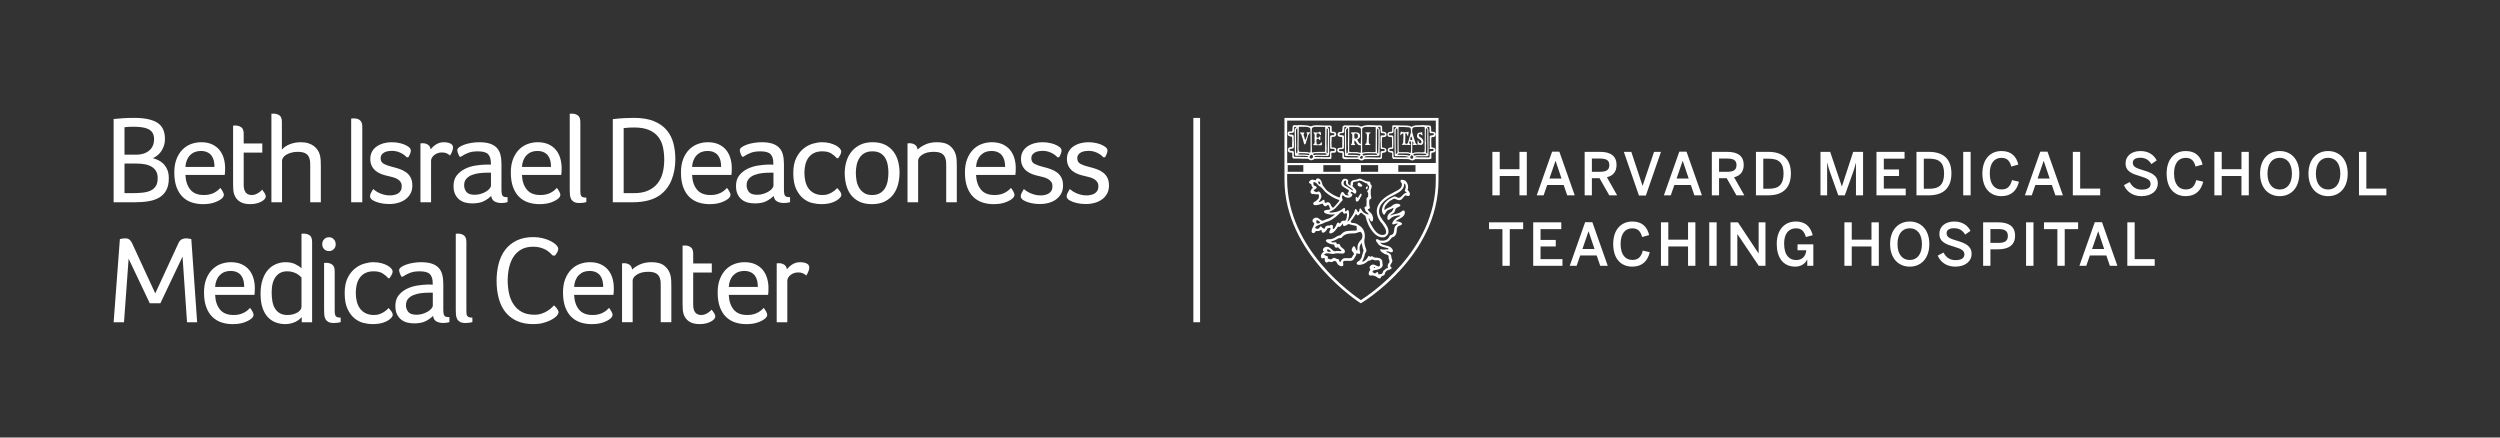 <?xml version="1.0" encoding="utf-8"?>
<!-- Generator: Adobe Illustrator 27.4.1, SVG Export Plug-In . SVG Version: 6.00 Build 0)  -->
<svg version="1.1" id="Artwork" xmlns="http://www.w3.org/2000/svg" xmlns:xlink="http://www.w3.org/1999/xlink" x="0px" y="0px"
	 viewBox="0 0 623.622 109.134" style="enable-background:new 0 0 623.622 109.134;" xml:space="preserve">
<rect x="0" y="0" width="623.622" height="109.134" fill="#333333" stroke="none"/>
<style type="text/css">
	.st0{fill:#FFFFFF;}
</style>
<g>
	<g>
		<rect x="297.683" y="29.416" class="st0" width="1.676" height="50.964"/>
	</g>
	<g>
		<path class="st0" d="M42.109,44.476c0,1.163-0.197,2.128-0.592,2.896
			c-0.395,0.768-0.955,1.381-1.681,1.837c-0.727,0.457-1.609,0.778-2.647,0.965
			c-1.038,0.187-2.19,0.28-3.456,0.28h-5.387V29.685
			c0.851-0.083,1.66-0.15,2.429-0.202c0.768-0.052,1.65-0.078,2.647-0.078
			c1.432,0,2.641,0.114,3.628,0.342c0.986,0.229,1.78,0.561,2.382,0.996
			c0.602,0.436,1.038,0.981,1.308,1.635c0.27,0.654,0.405,1.396,0.405,2.226
			c0,0.727-0.104,1.366-0.312,1.915c-0.208,0.55-0.462,1.023-0.763,1.417
			c-0.301,0.394-0.628,0.716-0.981,0.965c-0.353,0.249-0.675,0.436-0.965,0.561
			c0.332,0.084,0.732,0.223,1.199,0.421c0.467,0.197,0.903,0.482,1.308,0.856
			c0.405,0.374,0.752,0.862,1.043,1.464C41.964,42.805,42.109,43.562,42.109,44.476z
			 M38.435,34.698c0-0.643-0.13-1.168-0.389-1.572
			c-0.26-0.405-0.618-0.716-1.074-0.934c-0.457-0.218-1.002-0.368-1.635-0.452
			c-0.634-0.083-1.323-0.125-2.071-0.125c-0.498,0-0.934,0.011-1.308,0.031
			c-0.374,0.021-0.675,0.052-0.903,0.093v6.85h2.958
			c1.287,0,2.345-0.337,3.176-1.012C38.02,36.904,38.435,35.944,38.435,34.698z
			 M33.017,48.181c0.934,0,1.785-0.042,2.553-0.124
			c0.768-0.083,1.432-0.253,1.993-0.511c0.561-0.259,0.996-0.635,1.308-1.132
			c0.311-0.496,0.467-1.157,0.467-1.985c0-0.723-0.145-1.318-0.436-1.783
			c-0.291-0.465-0.685-0.837-1.183-1.116c-0.498-0.279-1.064-0.47-1.697-0.574
			c-0.634-0.103-1.292-0.155-1.977-0.155h-2.989v7.38H33.017z"/>
		<path class="st0" d="M50.859,48.648c0.602,0,1.126-0.062,1.572-0.187
			c0.446-0.124,0.83-0.28,1.152-0.467c0.322-0.187,0.597-0.379,0.825-0.576
			c0.228-0.197,0.415-0.379,0.561-0.545c0.228,0.291,0.431,0.602,0.607,0.934
			c0.176,0.332,0.265,0.592,0.265,0.779c0,0.167-0.052,0.341-0.156,0.52
			c-0.104,0.179-0.28,0.363-0.529,0.552c-0.478,0.358-1.09,0.659-1.837,0.9
			c-0.747,0.242-1.65,0.363-2.709,0.363c-0.976,0-1.895-0.14-2.756-0.42
			c-0.862-0.28-1.617-0.732-2.267-1.355c-0.65-0.623-1.164-1.437-1.541-2.444
			c-0.378-1.007-0.567-2.237-0.567-3.69c0-1.308,0.192-2.439,0.576-3.394
			c0.384-0.954,0.888-1.738,1.51-2.35c0.623-0.612,1.334-1.064,2.133-1.355
			c0.799-0.29,1.624-0.436,2.476-0.436c1.059,0,1.967,0.177,2.724,0.529
			c0.757,0.353,1.375,0.825,1.853,1.417c0.477,0.591,0.83,1.276,1.059,2.055
			c0.228,0.778,0.342,1.583,0.342,2.413c0,0.291-0.005,0.587-0.015,0.887
			c-0.011,0.301-0.037,0.587-0.078,0.856h-9.808
			c0.062,1.506,0.462,2.718,1.199,3.636C48.186,48.189,49.322,48.648,50.859,48.648z
			 M53.506,41.642c0-0.561-0.057-1.079-0.171-1.557
			c-0.114-0.477-0.305-0.898-0.573-1.261c-0.269-0.363-0.625-0.649-1.069-0.856
			c-0.445-0.207-0.987-0.311-1.628-0.311c-1.075,0-1.958,0.353-2.65,1.059
			c-0.693,0.706-1.08,1.682-1.163,2.927H53.506z"/>
		<path class="st0" d="M58.456,48.586c-0.145-0.394-0.234-0.826-0.265-1.293
			c-0.031-0.467-0.047-0.929-0.047-1.386V31.335h0.187
			c0.041,0,0.098-0.005,0.171-0.015c0.072-0.01,0.14-0.016,0.202-0.016
			c0.561,0,1.048,0.145,1.464,0.433c0.415,0.289,0.623,0.814,0.623,1.577v2.474
			h4.639v2.273h-4.639v8.034c0,1.702,0.674,2.553,2.024,2.553
			c0.332,0,0.643-0.057,0.934-0.172c0.29-0.113,0.55-0.249,0.779-0.405
			c0.228-0.156,0.42-0.306,0.576-0.451c0.156-0.145,0.254-0.249,0.296-0.311
			c0.249,0.311,0.462,0.612,0.638,0.903c0.176,0.291,0.265,0.571,0.265,0.841
			c0,0.187-0.093,0.389-0.28,0.607c-0.187,0.218-0.447,0.421-0.778,0.607
			c-0.332,0.187-0.743,0.343-1.23,0.467c-0.488,0.125-1.023,0.187-1.604,0.187
			c-1.079,0-1.941-0.208-2.584-0.623C59.182,49.884,58.725,49.313,58.456,48.586z"/>
		<path class="st0" d="M77.387,41.704c0-0.394-0.005-0.773-0.015-1.136
			c-0.011-0.363-0.068-0.701-0.171-1.012c-0.145-0.54-0.447-0.954-0.903-1.245
			c-0.457-0.29-1.132-0.436-2.024-0.436c-0.582,0-1.116,0.068-1.604,0.202
			c-0.488,0.135-0.903,0.307-1.246,0.514c-0.342,0.208-0.607,0.447-0.794,0.716
			c-0.187,0.27-0.28,0.54-0.28,0.81V50.454h-2.647V28.378h0.156
			c0.041,0,0.098-0.005,0.171-0.016c0.072-0.01,0.14-0.015,0.202-0.015
			c0.581,0,1.074,0.145,1.479,0.436c0.405,0.291,0.607,0.83,0.607,1.619v6.912
			c0.54-0.602,1.225-1.058,2.055-1.37c0.83-0.311,1.713-0.467,2.647-0.467
			c0.726,0,1.365,0.089,1.915,0.265c0.55,0.177,1.017,0.415,1.401,0.716
			c0.384,0.301,0.701,0.649,0.95,1.043c0.249,0.394,0.425,0.81,0.529,1.245
			c0.104,0.416,0.166,0.877,0.187,1.386c0.02,0.509,0.031,1.002,0.031,1.479
			v8.843h-2.647V41.704z"/>
		<path class="st0" d="M90.371,50.454h-2.771V29.592c0.084,0,0.168-0.01,0.252-0.031
			c0.084,0,0.168-0.005,0.252-0.016c0.084-0.01,0.178-0.015,0.283-0.015
			c0.189,0,0.394,0.026,0.614,0.078c0.22,0.052,0.435,0.145,0.646,0.28
			c0.21,0.135,0.384,0.332,0.52,0.592c0.136,0.26,0.205,0.597,0.205,1.012
			V50.454z"/>
		<path class="st0" d="M101.421,36.318c0.417,0.229,0.697,0.441,0.843,0.638
			c0.146,0.198,0.219,0.389,0.219,0.576c0,0.229-0.057,0.493-0.172,0.794
			c-0.115,0.301-0.256,0.597-0.422,0.888l-0.438,0.031
			c-0.354-0.436-0.87-0.814-1.548-1.136c-0.678-0.322-1.402-0.482-2.173-0.482
			c-0.271,0-0.568,0.026-0.891,0.078c-0.323,0.052-0.626,0.146-0.907,0.28
			c-0.281,0.136-0.516,0.327-0.703,0.576c-0.188,0.249-0.281,0.561-0.281,0.934
			c0,0.664,0.297,1.142,0.891,1.432c0.594,0.291,1.328,0.54,2.204,0.747
			c0.625,0.145,1.229,0.327,1.813,0.545c0.583,0.218,1.099,0.498,1.547,0.841
			c0.448,0.342,0.802,0.773,1.063,1.292c0.26,0.519,0.391,1.163,0.391,1.931
			c0,0.768-0.156,1.437-0.468,2.008c-0.312,0.571-0.729,1.048-1.249,1.432
			c-0.521,0.384-1.129,0.675-1.827,0.872c-0.698,0.197-1.421,0.296-2.17,0.296
			c-0.729,0-1.385-0.058-1.967-0.172c-0.583-0.114-1.072-0.254-1.468-0.42
			c-0.521-0.207-0.885-0.42-1.093-0.639c-0.208-0.218-0.312-0.441-0.312-0.669
			c0-0.269,0.073-0.55,0.218-0.841c0.145-0.29,0.332-0.623,0.561-0.996
			c0.145,0.124,0.347,0.28,0.607,0.467c0.259,0.187,0.571,0.363,0.934,0.529
			c0.363,0.167,0.763,0.306,1.199,0.42c0.436,0.114,0.903,0.172,1.401,0.172
			c0.374,0,0.737-0.037,1.09-0.11c0.353-0.073,0.669-0.193,0.95-0.36
			c0.28-0.167,0.508-0.397,0.685-0.689c0.176-0.292,0.265-0.658,0.265-1.097
			c0-0.439-0.093-0.799-0.28-1.081c-0.187-0.282-0.436-0.517-0.747-0.706
			c-0.311-0.188-0.659-0.339-1.043-0.454c-0.384-0.115-0.774-0.214-1.168-0.298
			c-0.602-0.124-1.178-0.284-1.728-0.481c-0.55-0.197-1.038-0.46-1.463-0.791
			c-0.426-0.331-0.768-0.745-1.028-1.241c-0.26-0.496-0.389-1.096-0.389-1.799
			c0-0.683,0.145-1.288,0.437-1.815c0.291-0.527,0.687-0.961,1.187-1.303
			c0.5-0.341,1.067-0.599,1.702-0.775c0.635-0.176,1.296-0.264,1.984-0.264
			c0.791,0,1.515,0.083,2.171,0.249C100.5,35.892,101.026,36.089,101.421,36.318z"/>
		<path class="st0" d="M105.441,35.726c0.477,0,0.908,0.12,1.292,0.358
			c0.384,0.239,0.617,0.639,0.701,1.199c0.29-0.436,0.726-0.846,1.308-1.23
			c0.581-0.384,1.256-0.576,2.024-0.576c0.228,0,0.472,0.021,0.732,0.062
			c0.259,0.042,0.503,0.109,0.732,0.202c0.228,0.093,0.415,0.223,0.561,0.389
			c0.145,0.167,0.218,0.384,0.218,0.654c0,0.332-0.083,0.69-0.249,1.074
			c-0.167,0.384-0.332,0.701-0.498,0.95c-0.27-0.249-0.561-0.441-0.872-0.576
			c-0.311-0.135-0.706-0.202-1.183-0.202c-0.353,0-0.69,0.058-1.012,0.172
			c-0.322,0.114-0.607,0.27-0.856,0.467c-0.249,0.197-0.447,0.42-0.592,0.669
			c-0.145,0.249-0.218,0.509-0.218,0.778V50.454h-2.647V35.757h0.218
			c0.062,0,0.125-0.005,0.187-0.015C105.348,35.731,105.399,35.726,105.441,35.726z"/>
		<path class="st0" d="M125.089,47.06c0,0.498,0.02,0.887,0.062,1.168
			c0.042,0.28,0.119,0.488,0.234,0.623c0.114,0.135,0.269,0.223,0.467,0.265
			c0.197,0.042,0.451,0.062,0.763,0.062v1.245
			c-0.187,0.063-0.415,0.114-0.685,0.156c-0.27,0.042-0.55,0.063-0.841,0.063
			c-0.651,0-1.219-0.13-1.702-0.389c-0.484-0.259-0.767-0.721-0.851-1.386
			c-0.519,0.519-1.142,0.96-1.868,1.323c-0.727,0.363-1.681,0.545-2.865,0.545
			c-0.54,0-1.085-0.062-1.635-0.187c-0.55-0.125-1.049-0.353-1.495-0.685
			c-0.447-0.332-0.815-0.778-1.105-1.339c-0.291-0.561-0.436-1.277-0.436-2.149
			c0-1.079,0.275-1.962,0.825-2.646c0.55-0.685,1.23-1.225,2.04-1.619
			c0.81-0.394,1.676-0.664,2.6-0.81c0.924-0.145,1.77-0.228,2.538-0.249
			c0.187,0,0.405,0,0.654,0s0.467,0.011,0.654,0.031v-0.467
			c0-0.934-0.223-1.645-0.669-2.133c-0.447-0.487-1.303-0.732-2.569-0.732
			c-0.934,0-1.723,0.12-2.366,0.358c-0.644,0.239-1.266,0.566-1.868,0.981h-0.311
			c-0.167-0.27-0.307-0.561-0.42-0.872c-0.114-0.311-0.171-0.561-0.171-0.747
			c0-0.269,0.166-0.524,0.498-0.762c0.332-0.239,0.763-0.452,1.292-0.639
			c0.529-0.187,1.116-0.332,1.759-0.436c0.643-0.104,1.277-0.156,1.899-0.156
			c1.059,0,1.942,0.114,2.651,0.342c0.709,0.229,1.284,0.571,1.725,1.028
			c0.441,0.457,0.751,1.028,0.929,1.713c0.179,0.685,0.268,1.474,0.268,2.366
			V47.06z M122.473,43.075h-0.903c-0.665,0-1.339,0.042-2.024,0.124
			c-0.685,0.084-1.308,0.239-1.868,0.467c-0.561,0.229-1.017,0.545-1.37,0.95
			c-0.353,0.405-0.529,0.939-0.529,1.603c0,0.623,0.187,1.173,0.561,1.651
			c0.374,0.477,1.069,0.716,2.086,0.716c0.539,0,1.053-0.078,1.541-0.234
			c0.487-0.156,0.919-0.347,1.292-0.576c0.374-0.228,0.67-0.477,0.888-0.747
			c0.218-0.27,0.327-0.529,0.327-0.778V43.075z"/>
		<path class="st0" d="M134.804,48.648c0.602,0,1.126-0.062,1.572-0.187
			c0.446-0.124,0.83-0.28,1.152-0.467c0.322-0.187,0.597-0.379,0.825-0.576
			c0.228-0.197,0.415-0.379,0.561-0.545c0.228,0.291,0.431,0.602,0.607,0.934
			c0.176,0.332,0.265,0.592,0.265,0.779c0,0.167-0.052,0.341-0.156,0.52
			c-0.104,0.179-0.28,0.363-0.529,0.552c-0.478,0.358-1.09,0.659-1.837,0.9
			c-0.747,0.242-1.65,0.363-2.709,0.363c-0.976,0-1.895-0.14-2.756-0.42
			c-0.862-0.28-1.617-0.732-2.267-1.355c-0.65-0.623-1.164-1.437-1.541-2.444
			c-0.378-1.007-0.567-2.237-0.567-3.69c0-1.308,0.192-2.439,0.576-3.394
			c0.384-0.954,0.887-1.738,1.51-2.35c0.623-0.612,1.334-1.064,2.133-1.355
			c0.799-0.29,1.624-0.436,2.476-0.436c1.059,0,1.967,0.177,2.724,0.529
			c0.757,0.353,1.375,0.825,1.853,1.417c0.477,0.591,0.83,1.276,1.059,2.055
			c0.228,0.778,0.342,1.583,0.342,2.413c0,0.291-0.005,0.587-0.015,0.887
			c-0.011,0.301-0.037,0.587-0.078,0.856h-9.808
			c0.062,1.506,0.462,2.718,1.199,3.636
			C132.131,48.189,133.267,48.648,134.804,48.648z M137.451,41.642
			c0-0.561-0.057-1.079-0.171-1.557c-0.114-0.477-0.305-0.898-0.573-1.261
			c-0.269-0.363-0.625-0.649-1.069-0.856c-0.445-0.207-0.987-0.311-1.628-0.311
			c-1.075,0-1.958,0.353-2.65,1.059c-0.693,0.706-1.08,1.682-1.163,2.927H137.451
			z"/>
		<path class="st0" d="M144.768,47.527c0,0.311,0.01,0.576,0.031,0.794
			c0.02,0.218,0.078,0.4,0.171,0.545c0.093,0.146,0.238,0.255,0.436,0.327
			c0.197,0.073,0.483,0.109,0.856,0.109v1.121
			c-0.187,0.063-0.441,0.114-0.763,0.156c-0.322,0.042-0.638,0.063-0.95,0.063
			c-0.602,0-1.064-0.093-1.386-0.28c-0.322-0.187-0.561-0.436-0.716-0.747
			c-0.156-0.311-0.249-0.659-0.28-1.043c-0.031-0.384-0.047-0.763-0.047-1.136
			V28.378h0.187c0.041,0,0.098-0.005,0.171-0.016
			c0.072-0.01,0.14-0.015,0.202-0.015c0.581,0,1.074,0.151,1.479,0.451
			c0.405,0.301,0.607,0.846,0.607,1.635V47.527z"/>
		<path class="st0" d="M168.463,39.681c0,1.889-0.311,3.617-0.932,5.184
			c-0.622,1.568-1.595,2.839-2.921,3.814c-0.808,0.581-1.782,1.023-2.921,1.323
			c-1.139,0.301-2.466,0.452-3.978,0.452h-4.848V29.716
			c1.098-0.125,2.066-0.207,2.906-0.249c0.839-0.041,1.621-0.062,2.346-0.062
			c1.989,0,3.646,0.27,4.972,0.81c1.326,0.54,2.387,1.276,3.185,2.211
			c0.797,0.934,1.362,2.024,1.694,3.27
			C168.297,36.94,168.463,38.269,168.463,39.681z M165.692,39.851
			c0-1.164-0.114-2.241-0.342-3.229c-0.229-0.988-0.634-1.84-1.214-2.558
			c-0.581-0.717-1.355-1.274-2.32-1.669c-0.965-0.395-2.175-0.593-3.628-0.593
			c-0.415,0-0.846,0.011-1.292,0.031c-0.447,0.021-0.888,0.062-1.323,0.125v16.223
			h2.584c1.39,0,2.569-0.218,3.534-0.655c0.965-0.437,1.744-1.03,2.335-1.778
			c0.592-0.749,1.017-1.627,1.277-2.637
			C165.562,42.103,165.692,41.016,165.692,39.851z"/>
		<path class="st0" d="M177.244,48.648c0.602,0,1.126-0.062,1.572-0.187
			c0.446-0.124,0.83-0.28,1.152-0.467c0.322-0.187,0.597-0.379,0.825-0.576
			c0.228-0.197,0.415-0.379,0.561-0.545c0.228,0.291,0.431,0.602,0.607,0.934
			c0.176,0.332,0.265,0.592,0.265,0.779c0,0.167-0.052,0.341-0.156,0.52
			c-0.104,0.179-0.28,0.363-0.529,0.552c-0.478,0.358-1.09,0.659-1.837,0.9
			c-0.747,0.242-1.65,0.363-2.709,0.363c-0.976,0-1.895-0.14-2.756-0.42
			c-0.862-0.28-1.617-0.732-2.267-1.355c-0.65-0.623-1.164-1.437-1.541-2.444
			c-0.378-1.007-0.567-2.237-0.567-3.69c0-1.308,0.192-2.439,0.576-3.394
			c0.384-0.954,0.887-1.738,1.51-2.35c0.623-0.612,1.334-1.064,2.133-1.355
			c0.799-0.29,1.624-0.436,2.476-0.436c1.059,0,1.967,0.177,2.724,0.529
			c0.757,0.353,1.375,0.825,1.853,1.417c0.477,0.591,0.83,1.276,1.059,2.055
			c0.228,0.778,0.342,1.583,0.342,2.413c0,0.291-0.005,0.587-0.015,0.887
			c-0.011,0.301-0.037,0.587-0.078,0.856h-9.808
			c0.062,1.506,0.462,2.718,1.199,3.636C174.571,48.189,175.707,48.648,177.244,48.648
			z M179.891,41.642c0-0.561-0.057-1.079-0.171-1.557
			c-0.114-0.477-0.305-0.898-0.573-1.261c-0.269-0.363-0.625-0.649-1.069-0.856
			c-0.445-0.207-0.987-0.311-1.628-0.311c-1.075,0-1.958,0.353-2.65,1.059
			c-0.693,0.706-1.08,1.682-1.163,2.927H179.891z"/>
		<path class="st0" d="M195.552,47.06c0,0.498,0.02,0.887,0.062,1.168
			c0.042,0.28,0.119,0.488,0.234,0.623c0.114,0.135,0.269,0.223,0.467,0.265
			c0.197,0.042,0.451,0.062,0.763,0.062v1.245
			c-0.187,0.063-0.415,0.114-0.685,0.156c-0.27,0.042-0.55,0.063-0.841,0.063
			c-0.652,0-1.219-0.13-1.702-0.389c-0.484-0.259-0.767-0.721-0.851-1.386
			c-0.519,0.519-1.142,0.96-1.868,1.323c-0.727,0.363-1.681,0.545-2.865,0.545
			c-0.54,0-1.085-0.062-1.635-0.187c-0.55-0.125-1.049-0.353-1.495-0.685
			c-0.447-0.332-0.815-0.778-1.105-1.339c-0.291-0.561-0.436-1.277-0.436-2.149
			c0-1.079,0.275-1.962,0.825-2.646c0.55-0.685,1.23-1.225,2.04-1.619
			c0.81-0.394,1.676-0.664,2.6-0.81c0.924-0.145,1.77-0.228,2.538-0.249
			c0.187,0,0.405,0,0.654,0s0.467,0.011,0.654,0.031v-0.467
			c0-0.934-0.223-1.645-0.669-2.133c-0.447-0.487-1.303-0.732-2.569-0.732
			c-0.934,0-1.723,0.12-2.366,0.358c-0.644,0.239-1.266,0.566-1.868,0.981h-0.311
			c-0.167-0.27-0.307-0.561-0.42-0.872c-0.114-0.311-0.171-0.561-0.171-0.747
			c0-0.269,0.166-0.524,0.498-0.762c0.332-0.239,0.763-0.452,1.292-0.639
			c0.529-0.187,1.116-0.332,1.759-0.436c0.643-0.104,1.277-0.156,1.899-0.156
			c1.059,0,1.942,0.114,2.651,0.342c0.709,0.229,1.284,0.571,1.725,1.028
			c0.441,0.457,0.751,1.028,0.929,1.713c0.179,0.685,0.268,1.474,0.268,2.366
			V47.06z M192.937,43.075h-0.903c-0.665,0-1.339,0.042-2.024,0.124
			c-0.685,0.084-1.308,0.239-1.868,0.467c-0.561,0.229-1.017,0.545-1.37,0.95
			c-0.353,0.405-0.529,0.939-0.529,1.603c0,0.623,0.187,1.173,0.561,1.651
			c0.374,0.477,1.069,0.716,2.086,0.716c0.539,0,1.053-0.078,1.541-0.234
			c0.487-0.156,0.919-0.347,1.292-0.576c0.374-0.228,0.67-0.477,0.888-0.747
			c0.218-0.27,0.327-0.529,0.327-0.778V43.075z"/>
		<path class="st0" d="M205.205,48.648c0.561,0,1.064-0.088,1.51-0.265
			c0.446-0.176,0.825-0.379,1.136-0.607c0.374-0.249,0.706-0.54,0.996-0.872
			c0.166,0.166,0.379,0.42,0.638,0.763c0.259,0.342,0.389,0.659,0.389,0.949
			c0,0.295-0.218,0.632-0.654,1.01c-0.395,0.358-0.96,0.663-1.697,0.915
			c-0.737,0.252-1.635,0.379-2.693,0.379c-0.665,0-1.396-0.093-2.195-0.28
			c-0.799-0.187-1.549-0.561-2.25-1.121c-0.701-0.561-1.292-1.344-1.775-2.351
			c-0.483-1.007-0.724-2.34-0.724-4.001c0-1.536,0.252-2.803,0.756-3.799
			c0.504-0.997,1.121-1.78,1.853-2.351c0.731-0.571,1.507-0.97,2.327-1.199
			c0.82-0.228,1.541-0.342,2.164-0.342c0.747,0,1.417,0.077,2.008,0.231
			c0.592,0.153,1.1,0.348,1.526,0.583c0.425,0.236,0.752,0.487,0.981,0.752
			c0.228,0.267,0.342,0.523,0.342,0.769c0,0.249-0.083,0.529-0.249,0.841
			c-0.167,0.311-0.332,0.581-0.498,0.809h-0.342
			c-0.353-0.415-0.81-0.804-1.37-1.167c-0.561-0.363-1.318-0.545-2.273-0.545
			c-0.789,0-1.463,0.135-2.024,0.405c-0.56,0.27-1.023,0.649-1.386,1.136
			c-0.363,0.488-0.628,1.059-0.794,1.712c-0.166,0.654-0.249,1.355-0.249,2.102
			c0,0.768,0.083,1.49,0.249,2.164c0.166,0.675,0.431,1.261,0.794,1.759
			c0.363,0.498,0.836,0.893,1.417,1.183
			C203.7,48.503,204.396,48.648,205.205,48.648z"/>
		<path class="st0" d="M224.386,43.075c0,1.017-0.124,1.998-0.373,2.942
			c-0.249,0.945-0.647,1.78-1.196,2.507c-0.549,0.727-1.258,1.308-2.128,1.744
			c-0.87,0.436-1.926,0.654-3.169,0.654c-1.243,0-2.294-0.208-3.153-0.623
			c-0.86-0.415-1.559-0.975-2.097-1.682c-0.538-0.705-0.932-1.53-1.181-2.475
			c-0.249-0.944-0.373-1.936-0.373-2.974c0-1.038,0.145-2.024,0.435-2.958
			c0.29-0.934,0.725-1.749,1.305-2.444c0.58-0.695,1.3-1.25,2.159-1.666
			c0.859-0.415,1.869-0.623,3.029-0.623c1.222,0,2.257,0.207,3.106,0.623
			c0.849,0.415,1.543,0.97,2.081,1.666c0.538,0.696,0.932,1.5,1.18,2.413
			C224.262,41.093,224.386,42.057,224.386,43.075z M221.615,43.075
			c0-0.643-0.057-1.282-0.171-1.915c-0.114-0.633-0.317-1.204-0.607-1.713
			c-0.291-0.508-0.696-0.919-1.214-1.23c-0.519-0.311-1.194-0.467-2.024-0.467
			c-0.789,0-1.448,0.156-1.977,0.467c-0.529,0.311-0.95,0.722-1.261,1.23
			c-0.312,0.509-0.535,1.08-0.67,1.713c-0.135,0.633-0.202,1.272-0.202,1.915
			c0,0.644,0.057,1.298,0.171,1.962c0.114,0.665,0.327,1.261,0.638,1.79
			c0.311,0.53,0.726,0.965,1.246,1.308c0.519,0.342,1.183,0.514,1.993,0.514
			c0.83,0,1.515-0.172,2.055-0.514c0.54-0.343,0.954-0.778,1.246-1.308
			c0.29-0.529,0.493-1.126,0.607-1.79
			C221.557,44.372,221.615,43.718,221.615,43.075z"/>
		<path class="st0" d="M226.908,35.726c0.477,0,0.908,0.12,1.293,0.358
			c0.383,0.239,0.617,0.649,0.7,1.23c0.477-0.477,1.126-0.903,1.946-1.277
			c0.82-0.374,1.79-0.56,2.911-0.56c1.411,0,2.491,0.311,3.238,0.934
			c0.747,0.623,1.235,1.401,1.464,2.335c0.103,0.416,0.166,0.877,0.187,1.386
			c0.02,0.509,0.031,1.002,0.031,1.479v8.843h-2.647v-8.75
			c0-0.394-0.005-0.773-0.015-1.136c-0.01-0.363-0.068-0.701-0.171-1.012
			c-0.146-0.54-0.447-0.954-0.903-1.245c-0.457-0.29-1.131-0.436-2.024-0.436
			c-1.183,0-2.128,0.234-2.834,0.701s-1.058,0.971-1.058,1.51V50.454h-2.647
			V35.757h0.156c0.041,0,0.098-0.005,0.171-0.015
			C226.778,35.731,226.846,35.726,226.908,35.726z"/>
		<path class="st0" d="M248.081,48.648c0.602,0,1.126-0.062,1.573-0.187
			c0.446-0.124,0.83-0.28,1.152-0.467s0.597-0.379,0.826-0.576
			c0.228-0.197,0.415-0.379,0.561-0.545c0.228,0.291,0.43,0.602,0.607,0.934
			c0.176,0.332,0.265,0.592,0.265,0.779c0,0.167-0.052,0.341-0.156,0.52
			c-0.104,0.179-0.28,0.363-0.53,0.552c-0.478,0.358-1.09,0.659-1.837,0.9
			c-0.747,0.242-1.65,0.363-2.709,0.363c-0.976,0-1.894-0.14-2.755-0.42
			c-0.862-0.28-1.618-0.732-2.267-1.355c-0.65-0.623-1.164-1.437-1.541-2.444
			c-0.378-1.007-0.567-2.237-0.567-3.69c0-1.308,0.192-2.439,0.576-3.394
			c0.384-0.954,0.888-1.738,1.51-2.35c0.623-0.612,1.333-1.064,2.133-1.355
			c0.799-0.29,1.624-0.436,2.475-0.436c1.059,0,1.967,0.177,2.724,0.529
			c0.757,0.353,1.375,0.825,1.853,1.417c0.477,0.591,0.83,1.276,1.059,2.055
			c0.228,0.778,0.343,1.583,0.343,2.413c0,0.291-0.005,0.587-0.016,0.887
			c-0.01,0.301-0.036,0.587-0.078,0.856h-9.809
			c0.063,1.506,0.462,2.718,1.199,3.636
			C245.409,48.189,246.545,48.648,248.081,48.648z M250.728,41.642
			c0-0.561-0.057-1.079-0.171-1.557c-0.114-0.477-0.305-0.898-0.574-1.261
			c-0.269-0.363-0.625-0.649-1.069-0.856c-0.445-0.207-0.988-0.311-1.628-0.311
			c-1.075,0-1.958,0.353-2.651,1.059c-0.693,0.706-1.08,1.682-1.163,2.927
			H250.728z"/>
		<path class="st0" d="M263.74,36.318c0.416,0.229,0.697,0.441,0.843,0.638
			c0.146,0.198,0.219,0.389,0.219,0.576c0,0.229-0.058,0.493-0.172,0.794
			c-0.115,0.301-0.255,0.597-0.422,0.888l-0.438,0.031
			c-0.354-0.436-0.87-0.814-1.548-1.136c-0.678-0.322-1.402-0.482-2.173-0.482
			c-0.272,0-0.568,0.026-0.891,0.078c-0.323,0.052-0.626,0.146-0.907,0.28
			c-0.281,0.136-0.516,0.327-0.704,0.576c-0.187,0.249-0.281,0.561-0.281,0.934
			c0,0.664,0.297,1.142,0.891,1.432c0.593,0.291,1.328,0.54,2.204,0.747
			c0.625,0.145,1.229,0.327,1.813,0.545c0.583,0.218,1.099,0.498,1.547,0.841
			c0.448,0.342,0.802,0.773,1.063,1.292c0.261,0.519,0.391,1.163,0.391,1.931
			c0,0.768-0.156,1.437-0.468,2.008c-0.312,0.571-0.729,1.048-1.249,1.432
			c-0.521,0.384-1.129,0.675-1.827,0.872c-0.698,0.197-1.421,0.296-2.171,0.296
			c-0.728,0-1.384-0.058-1.967-0.172c-0.583-0.114-1.072-0.254-1.467-0.42
			c-0.521-0.207-0.885-0.42-1.093-0.639c-0.208-0.218-0.312-0.441-0.312-0.669
			c0-0.269,0.073-0.55,0.218-0.841c0.145-0.29,0.332-0.623,0.561-0.996
			c0.145,0.124,0.348,0.28,0.607,0.467c0.26,0.187,0.571,0.363,0.934,0.529
			c0.363,0.167,0.763,0.306,1.199,0.42c0.436,0.114,0.903,0.172,1.401,0.172
			c0.374,0,0.737-0.037,1.09-0.11c0.353-0.073,0.67-0.193,0.95-0.36
			c0.28-0.167,0.508-0.397,0.685-0.689c0.176-0.292,0.265-0.658,0.265-1.097
			c0-0.439-0.094-0.799-0.28-1.081c-0.187-0.282-0.436-0.517-0.747-0.706
			c-0.311-0.188-0.659-0.339-1.043-0.454c-0.384-0.115-0.773-0.214-1.168-0.298
			c-0.602-0.124-1.178-0.284-1.728-0.481c-0.551-0.197-1.038-0.46-1.464-0.791
			c-0.426-0.331-0.768-0.745-1.028-1.241c-0.26-0.496-0.389-1.096-0.389-1.799
			c0-0.683,0.146-1.288,0.438-1.815c0.291-0.527,0.687-0.961,1.187-1.303
			c0.5-0.341,1.067-0.599,1.702-0.775c0.635-0.176,1.296-0.264,1.983-0.264
			c0.791,0,1.514,0.083,2.17,0.249C262.818,35.892,263.344,36.089,263.74,36.318z"/>
		<path class="st0" d="M275.198,36.318c0.416,0.229,0.697,0.441,0.843,0.638
			c0.146,0.198,0.219,0.389,0.219,0.576c0,0.229-0.058,0.493-0.172,0.794
			c-0.115,0.301-0.255,0.597-0.422,0.888l-0.438,0.031
			c-0.354-0.436-0.87-0.814-1.548-1.136c-0.678-0.322-1.402-0.482-2.173-0.482
			c-0.272,0-0.568,0.026-0.891,0.078c-0.323,0.052-0.626,0.146-0.907,0.28
			c-0.281,0.136-0.516,0.327-0.704,0.576c-0.187,0.249-0.281,0.561-0.281,0.934
			c0,0.664,0.297,1.142,0.891,1.432c0.593,0.291,1.328,0.54,2.204,0.747
			c0.625,0.145,1.229,0.327,1.813,0.545c0.583,0.218,1.099,0.498,1.547,0.841
			c0.448,0.342,0.802,0.773,1.063,1.292c0.26,0.519,0.391,1.163,0.391,1.931
			c0,0.768-0.156,1.437-0.468,2.008c-0.312,0.571-0.729,1.048-1.249,1.432
			c-0.521,0.384-1.129,0.675-1.827,0.872c-0.698,0.197-1.421,0.296-2.171,0.296
			c-0.728,0-1.384-0.058-1.967-0.172c-0.583-0.114-1.072-0.254-1.467-0.42
			c-0.521-0.207-0.885-0.42-1.093-0.639c-0.208-0.218-0.312-0.441-0.312-0.669
			c0-0.269,0.073-0.55,0.218-0.841c0.145-0.29,0.332-0.623,0.561-0.996
			c0.145,0.124,0.348,0.28,0.607,0.467c0.26,0.187,0.571,0.363,0.934,0.529
			c0.363,0.167,0.763,0.306,1.199,0.42c0.436,0.114,0.903,0.172,1.401,0.172
			c0.374,0,0.737-0.037,1.09-0.11c0.353-0.073,0.67-0.193,0.95-0.36
			c0.28-0.167,0.508-0.397,0.685-0.689c0.176-0.292,0.265-0.658,0.265-1.097
			c0-0.439-0.094-0.799-0.28-1.081c-0.187-0.282-0.436-0.517-0.747-0.706
			c-0.311-0.188-0.659-0.339-1.043-0.454c-0.384-0.115-0.773-0.214-1.168-0.298
			c-0.602-0.124-1.178-0.284-1.728-0.481c-0.551-0.197-1.038-0.46-1.464-0.791
			c-0.426-0.331-0.768-0.745-1.027-1.241c-0.26-0.496-0.389-1.096-0.389-1.799
			c0-0.683,0.146-1.288,0.438-1.815c0.291-0.527,0.687-0.961,1.187-1.303
			c0.5-0.341,1.067-0.599,1.702-0.775c0.635-0.176,1.296-0.264,1.983-0.264
			c0.791,0,1.514,0.083,2.17,0.249C274.276,35.892,274.802,36.089,275.198,36.318z"/>
		<g>
			<path class="st0" d="M31.242,59.457c0.436,0,0.783,0.104,1.043,0.311
				c0.259,0.208,0.472,0.488,0.638,0.841l5.807,12.58l5.776-12.518
				c0.227-0.498,0.51-0.825,0.851-0.981c0.34-0.156,0.675-0.234,1.006-0.234
				c0.268,0,0.526,0.021,0.773,0.062c0.247,0.042,0.443,0.083,0.588,0.125
				l1.454,20.738h-2.522l-1.121-16.378l-5.527,11.646h-2.646l-5.278-11.117
				l-1.152,15.849h-2.584l1.557-20.738c0.145-0.041,0.332-0.083,0.561-0.125
				C30.692,59.478,30.951,59.457,31.242,59.457z"/>
			<path class="st0" d="M58.269,78.576c0.602,0,1.126-0.062,1.573-0.187
				c0.446-0.124,0.83-0.28,1.152-0.467c0.322-0.187,0.597-0.379,0.826-0.576
				c0.228-0.197,0.415-0.379,0.561-0.545c0.228,0.291,0.43,0.602,0.607,0.934
				c0.176,0.332,0.265,0.592,0.265,0.779c0,0.167-0.052,0.341-0.156,0.52
				c-0.104,0.179-0.28,0.363-0.53,0.552c-0.478,0.358-1.09,0.659-1.837,0.9
				c-0.747,0.242-1.65,0.363-2.709,0.363c-0.976,0-1.894-0.14-2.755-0.42
				c-0.862-0.28-1.618-0.732-2.267-1.355c-0.65-0.623-1.164-1.437-1.541-2.444
				c-0.378-1.007-0.567-2.237-0.567-3.69c0-1.308,0.192-2.439,0.576-3.394
				c0.384-0.954,0.888-1.738,1.51-2.35c0.623-0.612,1.333-1.064,2.133-1.355
				c0.799-0.29,1.624-0.436,2.475-0.436c1.059,0,1.967,0.177,2.724,0.529
				c0.757,0.353,1.375,0.825,1.853,1.417c0.477,0.591,0.83,1.276,1.059,2.055
				c0.228,0.778,0.343,1.583,0.343,2.413c0,0.291-0.005,0.587-0.016,0.887
				c-0.01,0.301-0.036,0.587-0.078,0.856h-9.809
				c0.063,1.506,0.462,2.718,1.199,3.636
				C55.596,78.117,56.733,78.576,58.269,78.576z M60.916,71.57
				c0-0.561-0.057-1.079-0.171-1.557c-0.114-0.477-0.305-0.898-0.574-1.261
				c-0.269-0.363-0.625-0.649-1.069-0.856c-0.445-0.207-0.988-0.311-1.628-0.311
				c-1.075,0-1.958,0.353-2.651,1.059c-0.693,0.706-1.08,1.682-1.163,2.927H60.916
				z"/>
			<path class="st0" d="M77.854,80.382h-2.584v-1.269c-0.167,0.168-0.374,0.358-0.623,0.568
				c-0.249,0.211-0.545,0.4-0.887,0.568c-0.343,0.168-0.732,0.31-1.168,0.426
				c-0.436,0.116-0.914,0.174-1.432,0.174c-0.809,0-1.588-0.135-2.335-0.405
				c-0.747-0.27-1.406-0.7-1.977-1.292c-0.571-0.592-1.023-1.37-1.354-2.336
				c-0.332-0.965-0.498-2.143-0.498-3.534c0-1.37,0.171-2.553,0.514-3.55
				c0.343-0.996,0.799-1.811,1.37-2.444c0.57-0.633,1.235-1.105,1.993-1.416
				c0.757-0.311,1.541-0.467,2.351-0.467c0.934,0,1.728,0.156,2.382,0.467
				c0.654,0.311,1.188,0.664,1.603,1.058v-8.625h0.187
				c0.041,0,0.098-0.005,0.171-0.016c0.073-0.01,0.14-0.015,0.202-0.015
				c0.581,0,1.074,0.145,1.479,0.436c0.405,0.291,0.607,0.83,0.607,1.619V80.382z
				 M67.766,72.956c0,0.808,0.062,1.553,0.187,2.236
				c0.125,0.683,0.344,1.278,0.657,1.785c0.312,0.507,0.724,0.9,1.235,1.18
				c0.511,0.279,1.141,0.419,1.892,0.419c0.5,0,0.964-0.062,1.391-0.187
				c0.427-0.124,0.797-0.279,1.11-0.466c0.312-0.186,0.552-0.404,0.719-0.652
				c0.167-0.248,0.25-0.497,0.25-0.746v-7.265h0.031
				c-0.126-0.124-0.287-0.279-0.485-0.466c-0.198-0.186-0.448-0.362-0.75-0.528
				c-0.302-0.165-0.651-0.305-1.047-0.419c-0.396-0.114-0.844-0.171-1.344-0.171
				c-1.188,0-2.126,0.445-2.814,1.335C68.11,69.903,67.766,71.217,67.766,72.956z"/>
			<path class="st0" d="M83.74,60.952c0,0.478-0.161,0.877-0.482,1.199
				c-0.322,0.322-0.722,0.483-1.199,0.483c-0.478,0-0.877-0.161-1.199-0.483
				c-0.322-0.322-0.483-0.721-0.483-1.199c0-0.519,0.161-0.944,0.483-1.277
				c0.321-0.332,0.721-0.498,1.199-0.498c0.477,0,0.877,0.166,1.199,0.498
				C83.578,60.007,83.74,60.433,83.74,60.952z M80.844,65.591h0.187
				c0.041,0,0.098-0.005,0.171-0.015c0.073-0.01,0.14-0.015,0.202-0.015
				c0.581,0,1.074,0.151,1.479,0.451c0.405,0.301,0.607,0.846,0.607,1.635v9.933
				c0,0.602,0.088,1.028,0.265,1.277c0.176,0.249,0.586,0.374,1.23,0.374v1.121
				c-0.187,0.063-0.441,0.114-0.763,0.156c-0.322,0.042-0.638,0.063-0.949,0.063
				c-0.602,0-1.064-0.093-1.386-0.28c-0.322-0.187-0.56-0.436-0.716-0.747
				s-0.249-0.659-0.28-1.043c-0.031-0.384-0.047-0.763-0.047-1.136V65.591z"/>
			<path class="st0" d="M93.298,78.576c0.561,0,1.063-0.088,1.51-0.265
				c0.446-0.176,0.825-0.379,1.136-0.607c0.374-0.249,0.705-0.54,0.996-0.872
				c0.166,0.166,0.379,0.42,0.639,0.763c0.259,0.342,0.389,0.659,0.389,0.949
				c0,0.295-0.218,0.632-0.654,1.01c-0.394,0.358-0.96,0.663-1.697,0.915
				c-0.737,0.252-1.635,0.379-2.693,0.379c-0.665,0-1.396-0.093-2.195-0.28
				c-0.799-0.187-1.549-0.561-2.25-1.121c-0.701-0.561-1.292-1.344-1.775-2.351
				c-0.482-1.007-0.724-2.34-0.724-4.001c0-1.536,0.251-2.803,0.756-3.799
				c0.504-0.997,1.121-1.78,1.853-2.351s1.507-0.97,2.327-1.199
				c0.82-0.228,1.541-0.342,2.164-0.342c0.747,0,1.416,0.077,2.008,0.231
				c0.592,0.153,1.1,0.348,1.526,0.583c0.425,0.236,0.752,0.487,0.981,0.752
				c0.228,0.267,0.343,0.523,0.343,0.769c0,0.249-0.084,0.529-0.249,0.841
				c-0.167,0.311-0.332,0.581-0.498,0.809h-0.343
				c-0.353-0.415-0.809-0.804-1.37-1.167c-0.561-0.363-1.318-0.545-2.273-0.545
				c-0.789,0-1.463,0.135-2.024,0.405c-0.561,0.27-1.023,0.649-1.386,1.136
				c-0.364,0.488-0.628,1.059-0.794,1.712c-0.166,0.654-0.249,1.355-0.249,2.102
				c0,0.768,0.083,1.49,0.249,2.164c0.166,0.675,0.431,1.261,0.794,1.759
				c0.363,0.498,0.835,0.893,1.416,1.183
				C91.793,78.43,92.489,78.576,93.298,78.576z"/>
			<path class="st0" d="M110.58,76.988c0,0.498,0.02,0.887,0.062,1.168
				c0.041,0.28,0.119,0.488,0.234,0.623c0.114,0.135,0.27,0.223,0.467,0.265
				c0.197,0.042,0.452,0.062,0.763,0.062v1.245
				c-0.187,0.063-0.416,0.114-0.685,0.156c-0.27,0.042-0.55,0.063-0.841,0.063
				c-0.651,0-1.219-0.13-1.702-0.389c-0.483-0.259-0.767-0.721-0.851-1.386
				c-0.519,0.519-1.142,0.96-1.868,1.323c-0.727,0.363-1.682,0.545-2.865,0.545
				c-0.54,0-1.085-0.062-1.635-0.187c-0.551-0.125-1.048-0.353-1.495-0.685
				c-0.447-0.332-0.815-0.778-1.106-1.339c-0.291-0.561-0.436-1.277-0.436-2.149
				c0-1.079,0.275-1.962,0.825-2.646c0.55-0.685,1.23-1.225,2.039-1.619
				c0.81-0.394,1.677-0.664,2.6-0.81c0.924-0.145,1.77-0.228,2.538-0.249
				c0.187,0,0.405,0,0.654,0c0.249,0,0.467,0.011,0.654,0.031v-0.467
				c0-0.934-0.223-1.645-0.669-2.133c-0.447-0.487-1.303-0.732-2.569-0.732
				c-0.934,0-1.723,0.12-2.366,0.358c-0.644,0.239-1.267,0.566-1.868,0.981h-0.311
				c-0.166-0.27-0.306-0.561-0.42-0.872c-0.114-0.311-0.171-0.561-0.171-0.747
				c0-0.269,0.166-0.524,0.498-0.762c0.332-0.239,0.762-0.452,1.292-0.639
				c0.529-0.187,1.116-0.332,1.759-0.436c0.643-0.104,1.277-0.156,1.899-0.156
				c1.059,0,1.942,0.114,2.651,0.342c0.708,0.229,1.284,0.571,1.725,1.028
				c0.441,0.457,0.751,1.028,0.929,1.713c0.179,0.685,0.268,1.474,0.268,2.366
				V76.988z M107.964,73.002h-0.903c-0.664,0-1.339,0.042-2.024,0.124
				c-0.685,0.084-1.308,0.239-1.868,0.467c-0.561,0.229-1.017,0.545-1.37,0.95
				c-0.354,0.405-0.53,0.939-0.53,1.603c0,0.623,0.187,1.173,0.561,1.651
				c0.374,0.477,1.069,0.716,2.086,0.716c0.54,0,1.053-0.078,1.541-0.234
				c0.487-0.156,0.919-0.347,1.292-0.576c0.374-0.228,0.669-0.477,0.888-0.747
				c0.218-0.27,0.327-0.529,0.327-0.778V73.002z"/>
			<path class="st0" d="M116.34,77.455c0,0.311,0.01,0.576,0.031,0.794
				c0.02,0.218,0.078,0.4,0.171,0.545c0.093,0.146,0.238,0.255,0.436,0.327
				c0.197,0.073,0.482,0.109,0.856,0.109v1.121
				c-0.187,0.063-0.441,0.114-0.763,0.156c-0.322,0.042-0.638,0.063-0.949,0.063
				c-0.602,0-1.064-0.093-1.386-0.28c-0.322-0.187-0.561-0.436-0.716-0.747
				s-0.249-0.659-0.28-1.043c-0.031-0.384-0.047-0.763-0.047-1.136V58.305h0.187
				c0.041,0,0.098-0.005,0.171-0.016c0.073-0.01,0.14-0.015,0.202-0.015
				c0.581,0,1.074,0.151,1.479,0.451c0.405,0.301,0.607,0.846,0.607,1.635V77.455z"
				/>
			<path class="st0" d="M138.883,78.794c-0.104,0.104-0.301,0.27-0.591,0.498
				c-0.291,0.229-0.68,0.457-1.168,0.685c-0.488,0.229-1.069,0.431-1.744,0.607
				c-0.675,0.176-1.459,0.265-2.351,0.265c-1.599,0-2.979-0.27-4.141-0.81
				c-1.163-0.54-2.114-1.287-2.855-2.242c-0.741-0.955-1.286-2.097-1.634-3.425
				c-0.349-1.328-0.524-2.771-0.524-4.328c0-1.557,0.18-3.005,0.539-4.344
				s0.915-2.491,1.666-3.456c0.751-0.965,1.703-1.723,2.856-2.273
				c1.152-0.55,2.527-0.825,4.125-0.825c0.81,0,1.588,0.093,2.335,0.28
				c0.747,0.187,1.406,0.426,1.977,0.716c0.57,0.291,1.028,0.612,1.37,0.965
				c0.343,0.353,0.514,0.685,0.514,0.996c0,0.27-0.089,0.556-0.265,0.856
				c-0.177,0.301-0.358,0.566-0.545,0.794h-0.561
				c-0.229-0.249-0.493-0.509-0.794-0.779c-0.301-0.27-0.649-0.508-1.043-0.716
				c-0.395-0.207-0.841-0.379-1.339-0.514c-0.498-0.135-1.048-0.202-1.651-0.202
				c-1.245,0-2.278,0.244-3.098,0.732c-0.82,0.488-1.474,1.132-1.962,1.93
				c-0.488,0.799-0.836,1.702-1.043,2.709c-0.207,1.007-0.311,2.04-0.311,3.098
				c0,1.079,0.109,2.128,0.327,3.145c0.218,1.017,0.586,1.926,1.105,2.724
				c0.519,0.799,1.204,1.438,2.055,1.915c0.851,0.477,1.91,0.716,3.176,0.716
				c0.685,0,1.308-0.098,1.868-0.296c0.561-0.197,1.043-0.431,1.448-0.701
				c0.405-0.27,0.742-0.529,1.012-0.778c0.27-0.249,0.456-0.436,0.561-0.561
				c0.228,0.187,0.472,0.452,0.732,0.794c0.259,0.343,0.389,0.639,0.389,0.888
				c0,0.187-0.042,0.348-0.125,0.482C139.111,78.477,139.008,78.627,138.883,78.794z"
				/>
			<path class="st0" d="M147.819,78.576c0.602,0,1.126-0.062,1.573-0.187
				c0.446-0.124,0.83-0.28,1.152-0.467c0.322-0.187,0.597-0.379,0.826-0.576
				c0.228-0.197,0.415-0.379,0.561-0.545c0.228,0.291,0.43,0.602,0.607,0.934
				c0.176,0.332,0.265,0.592,0.265,0.779c0,0.167-0.052,0.341-0.156,0.52
				c-0.104,0.179-0.28,0.363-0.53,0.552c-0.478,0.358-1.09,0.659-1.837,0.9
				c-0.747,0.242-1.65,0.363-2.709,0.363c-0.976,0-1.894-0.14-2.755-0.42
				c-0.862-0.28-1.618-0.732-2.267-1.355c-0.65-0.623-1.164-1.437-1.541-2.444
				c-0.378-1.007-0.567-2.237-0.567-3.69c0-1.308,0.192-2.439,0.576-3.394
				c0.384-0.954,0.888-1.738,1.51-2.35c0.623-0.612,1.333-1.064,2.133-1.355
				c0.799-0.29,1.624-0.436,2.475-0.436c1.059,0,1.967,0.177,2.724,0.529
				c0.757,0.353,1.375,0.825,1.853,1.417c0.477,0.591,0.83,1.276,1.059,2.055
				c0.228,0.778,0.343,1.583,0.343,2.413c0,0.291-0.005,0.587-0.016,0.887
				c-0.01,0.301-0.036,0.587-0.078,0.856h-9.809
				c0.063,1.506,0.462,2.718,1.199,3.636
				C145.146,78.117,146.283,78.576,147.819,78.576z M150.466,71.57
				c0-0.561-0.057-1.079-0.171-1.557c-0.114-0.477-0.305-0.898-0.574-1.261
				c-0.269-0.363-0.625-0.649-1.069-0.856c-0.445-0.207-0.988-0.311-1.628-0.311
				c-1.075,0-1.958,0.353-2.651,1.059s-1.08,1.682-1.163,2.927H150.466z"/>
			<path class="st0" d="M155.697,65.653c0.477,0,0.908,0.12,1.293,0.358
				c0.383,0.239,0.617,0.649,0.7,1.23c0.477-0.477,1.126-0.903,1.946-1.277
				c0.82-0.374,1.79-0.56,2.911-0.56c1.411,0,2.491,0.311,3.238,0.934
				c0.747,0.623,1.235,1.401,1.464,2.335c0.103,0.416,0.166,0.877,0.187,1.386
				c0.02,0.509,0.031,1.002,0.031,1.479v8.843h-2.647v-8.75
				c0-0.394-0.005-0.773-0.015-1.136c-0.01-0.363-0.068-0.701-0.171-1.012
				c-0.146-0.54-0.447-0.954-0.903-1.245c-0.457-0.29-1.131-0.436-2.024-0.436
				c-1.183,0-2.128,0.234-2.834,0.701s-1.058,0.971-1.058,1.51v10.369h-2.647
				V65.685h0.156c0.041,0,0.098-0.005,0.171-0.015S155.634,65.653,155.697,65.653z"/>
			<path class="st0" d="M170.581,78.514c-0.146-0.394-0.234-0.826-0.265-1.293
				c-0.031-0.467-0.047-0.929-0.047-1.386V61.263h0.187
				c0.042,0,0.098-0.005,0.172-0.015c0.072-0.01,0.14-0.016,0.202-0.016
				c0.561,0,1.048,0.145,1.463,0.433c0.415,0.289,0.623,0.814,0.623,1.577v2.474
				h4.64v2.273h-4.64v8.034c0,1.702,0.674,2.553,2.024,2.553
				c0.332,0,0.643-0.057,0.934-0.172c0.29-0.113,0.55-0.249,0.778-0.405
				c0.228-0.156,0.421-0.306,0.576-0.451c0.156-0.145,0.254-0.249,0.295-0.311
				c0.249,0.311,0.462,0.612,0.639,0.903c0.176,0.291,0.265,0.571,0.265,0.841
				c0,0.187-0.093,0.389-0.28,0.607c-0.187,0.218-0.447,0.421-0.779,0.607
				c-0.332,0.187-0.742,0.343-1.23,0.467c-0.488,0.125-1.023,0.187-1.603,0.187
				c-1.08,0-1.941-0.208-2.584-0.623C171.307,79.811,170.85,79.24,170.581,78.514z"
				/>
			<path class="st0" d="M186.398,78.576c0.602,0,1.126-0.062,1.573-0.187
				c0.446-0.124,0.83-0.28,1.152-0.467c0.322-0.187,0.597-0.379,0.826-0.576
				c0.228-0.197,0.415-0.379,0.561-0.545c0.228,0.291,0.43,0.602,0.607,0.934
				c0.176,0.332,0.265,0.592,0.265,0.779c0,0.167-0.052,0.341-0.156,0.52
				c-0.104,0.179-0.28,0.363-0.53,0.552c-0.478,0.358-1.09,0.659-1.837,0.9
				c-0.747,0.242-1.65,0.363-2.709,0.363c-0.976,0-1.894-0.14-2.755-0.42
				c-0.862-0.28-1.618-0.732-2.267-1.355c-0.65-0.623-1.164-1.437-1.541-2.444
				c-0.378-1.007-0.567-2.237-0.567-3.69c0-1.308,0.192-2.439,0.576-3.394
				c0.384-0.954,0.888-1.738,1.51-2.35c0.623-0.612,1.333-1.064,2.133-1.355
				c0.799-0.29,1.624-0.436,2.475-0.436c1.059,0,1.967,0.177,2.724,0.529
				c0.757,0.353,1.375,0.825,1.853,1.417c0.477,0.591,0.83,1.276,1.059,2.055
				c0.228,0.778,0.343,1.583,0.343,2.413c0,0.291-0.005,0.587-0.016,0.887
				c-0.01,0.301-0.036,0.587-0.078,0.856h-9.809
				c0.063,1.506,0.462,2.718,1.199,3.636
				C183.725,78.117,184.862,78.576,186.398,78.576z M189.045,71.57
				c0-0.561-0.057-1.079-0.171-1.557c-0.114-0.477-0.305-0.898-0.574-1.261
				c-0.269-0.363-0.625-0.649-1.069-0.856c-0.445-0.207-0.988-0.311-1.628-0.311
				c-1.075,0-1.958,0.353-2.651,1.059c-0.693,0.706-1.08,1.682-1.163,2.927
				H189.045z"/>
			<path class="st0" d="M194.307,65.653c0.477,0,0.908,0.12,1.292,0.358
				c0.384,0.239,0.618,0.639,0.701,1.199c0.29-0.436,0.726-0.846,1.308-1.23
				c0.581-0.384,1.256-0.576,2.024-0.576c0.228,0,0.472,0.021,0.732,0.062
				c0.26,0.042,0.503,0.109,0.732,0.202s0.415,0.223,0.561,0.389
				c0.145,0.167,0.218,0.384,0.218,0.654c0,0.332-0.084,0.69-0.249,1.074
				c-0.167,0.384-0.332,0.701-0.498,0.95c-0.27-0.249-0.561-0.441-0.872-0.576
				c-0.311-0.135-0.706-0.202-1.183-0.202c-0.353,0-0.69,0.058-1.012,0.172
				c-0.322,0.114-0.607,0.27-0.856,0.467c-0.249,0.197-0.447,0.42-0.591,0.669
				c-0.146,0.249-0.218,0.509-0.218,0.778v10.338h-2.647V65.685h0.218
				c0.062,0,0.125-0.005,0.187-0.015S194.265,65.653,194.307,65.653z"/>
		</g>
	</g>
	<g>
		<path class="st0" d="M374.779,66.307h1.831v-9.143h3.341v-1.7h-8.513v1.7h3.341
			V66.307L374.779,66.307z M382.457,66.307h7.297v-1.671h-5.465v-3.15h3.795v-1.626
			h-3.795v-2.695h5.172v-1.7h-7.003V66.307L382.457,66.307z M391.571,66.307h1.714
			l0.894-2.578h4.117l0.879,2.578h1.875l-3.838-10.886h-1.803L391.571,66.307
			L391.571,66.307z M394.736,62.116l1.509-4.396h0.029l1.48,4.396H394.736
			L394.736,62.116z M407.174,66.512c2.505,0,3.839-1.451,4.366-3.605l-1.743-0.395
			c-0.41,1.626-1.201,2.329-2.608,2.329c-1.832,0-2.93-1.422-2.93-4
			c0-2.461,1.07-3.883,2.901-3.883c1.435,0,2.065,0.732,2.476,2.169l1.743-0.498
			c-0.483-1.978-1.685-3.371-4.205-3.371c-2.725,0-4.762,1.963-4.762,5.597
			C402.412,64.593,404.39,66.512,407.174,66.512L407.174,66.512z M414.324,66.307
			h1.832v-4.821h4.924v4.821h1.832V55.464h-1.832v4.322h-4.924v-4.322h-1.832V66.307
			L414.324,66.307z M426.368,66.307h1.846V55.464h-1.846V66.307L426.368,66.307z
			 M431.672,66.307h1.7v-7.897h0.029l5.319,7.897h1.67V55.464h-1.7v7.736
			h-0.029l-5.128-7.736h-1.862V66.307L431.672,66.307z M447.833,66.512
			c1.67,0,2.623-0.997,2.96-1.773h0.029v1.568h1.509v-5.362h-3.941v1.479h2.183
			c-0.117,1.597-1.099,2.447-2.535,2.447c-1.538,0-2.988-1.04-2.988-4.073
			c0-3.048,1.626-3.84,2.916-3.84c1.289,0,2.036,0.542,2.519,2.169l1.7-0.455
			c-0.644-2.461-2.153-3.414-4.205-3.414c-2.887,0-4.776,2.111-4.776,5.583
			C443.204,64.153,444.727,66.512,447.833,66.512L447.833,66.512z M460.082,66.307
			h1.832v-4.821h4.923v4.821h1.832V55.464h-1.832v4.322h-4.923v-4.322h-1.832
			V66.307L460.082,66.307z M476.39,66.512c2.74,0,4.879-1.979,4.879-5.627
			s-2.14-5.626-4.879-5.626c-2.755,0-4.908,1.978-4.908,5.626
			S473.635,66.512,476.39,66.512L476.39,66.512z M476.39,64.856
			c-1.847,0-3.062-1.421-3.062-3.971c0-2.549,1.215-3.941,3.062-3.941
			c1.817,0,3.032,1.392,3.032,3.941C479.422,63.435,478.207,64.856,476.39,64.856
			L476.39,64.856z M487.73,66.512c2.579,0,4.089-1.392,4.089-3.165
			c0-2.037-1.642-2.711-3.692-3.312c-1.772-0.527-2.549-0.864-2.549-1.875
			c0-0.791,0.689-1.231,1.891-1.231c1.172,0,2.095,0.498,2.74,1.583l1.332-0.924
			c-0.659-1.275-1.919-2.33-4.059-2.33c-2.196,0-3.706,1.216-3.706,3.062
			c0,2.066,1.685,2.638,3.779,3.253c1.787,0.527,2.462,0.968,2.462,1.906
			c0,0.981-0.894,1.406-2.213,1.406c-1.349,0-2.344-0.615-2.989-1.89
			l-1.451,0.762C484.052,65.398,485.577,66.512,487.73,66.512L487.73,66.512z
			 M494.69,66.307h1.817V62.19h1.919c2.228,0,4.234-0.776,4.234-3.4
			c0-2.505-1.83-3.326-4.176-3.326h-3.794V66.307L494.69,66.307z M496.507,60.592
			v-3.458h1.992c1.626,0,2.359,0.512,2.359,1.714c0,1.245-0.732,1.743-2.344,1.743
			H496.507L496.507,60.592z M505.402,66.307h1.845V55.464h-1.845V66.307
			L505.402,66.307z M513.211,66.307h1.83v-9.143h3.341v-1.7h-8.513v1.7h3.341
			V66.307L513.211,66.307z M518.704,66.307h1.713l0.894-2.578h4.117l0.879,2.578
			h1.875l-3.84-10.886h-1.802L518.704,66.307L518.704,66.307z M521.868,62.116
			l1.509-4.396h0.03l1.479,4.396H521.868L521.868,62.116z M530.659,66.307h6.828
			v-1.671h-4.996v-9.172h-1.832V66.307L530.659,66.307z"/>
		<path class="st0" d="M372.274,48.724h1.832v-4.821h4.923v4.821h1.831V37.882h-1.831v4.322
			h-4.923v-4.322h-1.832V48.724L372.274,48.724z M383.336,48.724h1.715l0.894-2.578
			h4.116l0.88,2.578h1.875l-3.838-10.887h-1.802L383.336,48.724L383.336,48.724z
			 M386.501,44.533l1.51-4.395h0.029l1.48,4.395H386.501L386.501,44.533z
			 M395.292,48.724h1.802v-4.278h1.905l2.432,4.278h1.963l-2.55-4.513
			c1.509-0.366,2.402-1.348,2.402-3.078c0-2.212-1.494-3.252-4.073-3.252h-3.883
			V48.724L395.292,48.724z M397.094,42.849v-3.297h1.992
			c1.553,0,2.359,0.381,2.359,1.626c0,1.289-0.821,1.671-2.345,1.671H397.094
			L397.094,42.849z M408.832,48.768h1.729l3.766-10.886h-1.729l-2.843,8.454h-0.029
			l-2.799-8.454h-1.86L408.832,48.768L408.832,48.768z M415.058,48.724h1.715
			l0.893-2.578h4.118l0.879,2.578h1.875l-3.838-10.887h-1.802L415.058,48.724
			L415.058,48.724z M418.223,44.533l1.509-4.395h0.029l1.48,4.395H418.223
			L418.223,44.533z M427.014,48.724h1.802v-4.278h1.905l2.433,4.278h1.963
			l-2.55-4.513c1.509-0.366,2.403-1.348,2.403-3.078
			c0-2.212-1.495-3.252-4.074-3.252h-3.883V48.724L427.014,48.724z M428.816,42.849
			v-3.297h1.993c1.552,0,2.359,0.381,2.359,1.626c0,1.289-0.821,1.671-2.344,1.671
			H428.816L428.816,42.849z M438.018,48.724h3.092c3.355,0,5.626-1.597,5.626-5.465
			c0-3.795-2.227-5.377-5.626-5.377h-3.092V48.724L438.018,48.724z M439.849,47.083
			v-7.502h1.392c2.491,0,3.663,1.07,3.663,3.678c0,2.739-1.157,3.824-3.634,3.824
			H439.849L439.849,47.083z M454.12,48.724h1.656v-8.161h0.029
			c0.234,1.04,0.395,1.509,0.66,2.286l2.094,5.875h1.626l2.109-5.875
			c0.249-0.763,0.485-1.466,0.645-2.213h0.03v8.088h1.772V37.882h-2.461
			l-2.813,8.6h-0.03l-2.901-8.6h-2.418V48.724L454.12,48.724z M468.084,48.724
			h7.296v-1.671h-5.464v-3.15h3.794v-1.626h-3.794v-2.696h5.172v-1.7h-7.004
			V48.724L468.084,48.724z M478.062,48.724h3.092c3.355,0,5.626-1.597,5.626-5.465
			c0-3.795-2.228-5.377-5.626-5.377h-3.092V48.724L478.062,48.724z M479.892,47.083
			v-7.502h1.392c2.491,0,3.664,1.07,3.664,3.678c0,2.739-1.158,3.824-3.634,3.824
			H479.892L479.892,47.083z M489.724,48.724h1.847V37.882h-1.847V48.724L489.724,48.724z
			 M499.264,48.929c2.504,0,3.838-1.451,4.366-3.604l-1.745-0.396
			c-0.41,1.626-1.2,2.33-2.608,2.33c-1.83,0-2.93-1.422-2.93-4
			c0-2.461,1.07-3.883,2.902-3.883c1.436,0,2.066,0.733,2.476,2.169l1.743-0.498
			c-0.483-1.978-1.685-3.37-4.204-3.37c-2.726,0-4.762,1.963-4.762,5.597
			C494.501,47.01,496.479,48.929,499.264,48.929L499.264,48.929z M505.109,48.724
			h1.713l0.894-2.578h4.117l0.879,2.578h1.875l-3.84-10.887h-1.802
			L505.109,48.724L505.109,48.724z M508.273,44.533l1.509-4.395h0.028l1.481,4.395
			H508.273L508.273,44.533z M517.064,48.724h6.828v-1.671h-4.996v-9.172h-1.832V48.724
			L517.064,48.724z M534.178,48.929c2.578,0,4.087-1.392,4.087-3.165
			c0-2.036-1.641-2.71-3.691-3.311c-1.773-0.527-2.551-0.864-2.551-1.875
			c0-0.791,0.689-1.231,1.891-1.231c1.172,0,2.094,0.498,2.74,1.583l1.334-0.924
			c-0.66-1.274-1.919-2.329-4.059-2.329c-2.198,0-3.708,1.216-3.708,3.062
			c0,2.066,1.685,2.638,3.781,3.253c1.787,0.527,2.461,0.967,2.461,1.905
			c0,0.982-0.893,1.406-2.211,1.406c-1.349,0-2.345-0.615-2.99-1.89l-1.451,0.762
			C530.5,47.815,532.023,48.929,534.178,48.929L534.178,48.929z M545.225,48.929
			c2.506,0,3.838-1.451,4.366-3.604l-1.743-0.396
			c-0.41,1.626-1.202,2.33-2.608,2.33c-1.832,0-2.93-1.422-2.93-4
			c0-2.461,1.068-3.883,2.9-3.883c1.436,0,2.066,0.733,2.477,2.169l1.742-0.498
			c-0.483-1.978-1.685-3.37-4.204-3.37c-2.726,0-4.762,1.963-4.762,5.597
			C540.463,47.01,542.44,48.929,545.225,48.929L545.225,48.929z M552.374,48.724
			h1.832v-4.821h4.923v4.821h1.832V37.882h-1.832v4.322h-4.923v-4.322h-1.832
			V48.724L552.374,48.724z M568.682,48.929c2.74,0,4.879-1.978,4.879-5.626
			c0-3.648-2.14-5.626-4.879-5.626c-2.755,0-4.908,1.978-4.908,5.626
			C563.774,46.951,565.927,48.929,568.682,48.929L568.682,48.929z M568.682,47.274
			c-1.845,0-3.062-1.422-3.062-3.971s1.217-3.941,3.062-3.941
			c1.817,0,3.034,1.392,3.034,3.941S570.499,47.274,568.682,47.274L568.682,47.274z
			 M580.756,48.929c2.74,0,4.879-1.978,4.879-5.626
			c0-3.648-2.14-5.626-4.879-5.626c-2.755,0-4.909,1.978-4.909,5.626
			C575.846,46.951,578.001,48.929,580.756,48.929L580.756,48.929z M580.756,47.274
			c-1.847,0-3.062-1.422-3.062-3.971s1.215-3.941,3.062-3.941
			c1.817,0,3.032,1.392,3.032,3.941S582.573,47.274,580.756,47.274L580.756,47.274z
			 M588.448,48.724h6.827v-1.671h-4.996v-9.172h-1.83V48.724L588.448,48.724z"/>
	</g>
	<g>
		<g>
			<path class="st0" d="M351.323,47.599c-0.067-0.084-0.136-0.172-0.194-0.261
				c0.288-0.786,0.06-1.683-0.586-2.25c-0.189-0.11-0.481-0.242-0.791-0.242
				c-0.095,0-0.188,0.013-0.275,0.037l-0.022,0.006l-0.014,0.018
				c-0.196,0.25-0.046,0.451,0.087,0.628c0.08,0.106,0.162,0.216,0.171,0.335
				c0.091,1.033-0.755,1.457-1.574,1.867c-0.257,0.129-0.501,0.251-0.71,0.387
				c-1.652,0.825-3.864,2.188-3.991,4.486c0.024,1.196,0.509,2.313,1.392,3.219
				c0.094,0.163,0.202,0.325,0.306,0.481c0.402,0.608,0.783,1.181,0.579,1.903
				c-0.156,0.357-0.588,0.402-0.944,0.403c-1.369-0.091-2.175-1.586-2.763-2.678
				l-0.093-0.172c-0.039-0.088-0.081-0.176-0.122-0.263
				c-0.163-0.347-0.318-0.674-0.362-1.061c0.011-0.007,0.021-0.008,0.027-0.008
				c0.021,0,0.049,0.012,0.076,0.029c0.088,0.079,0.145,0.209,0.199,0.333
				c0.103,0.235,0.219,0.499,0.573,0.45l0.028-0.005l0.017-0.023
				c0.372-0.521,0.134-1.137-0.057-1.632l-0.038-0.097
				c-0.132-0.228-0.33-0.405-0.522-0.577c-0.215-0.191-0.418-0.372-0.532-0.617
				c-0.003-0.109,0.053-0.135,0.206-0.176c0.136-0.037,0.322-0.087,0.338-0.32
				l0.001-0.013l-0.004-0.012c-0.177-0.574-0.227-1.222-0.15-1.859
				c0.036-0.097,0.122-0.15,0.214-0.207c0.133-0.082,0.285-0.176,0.285-0.409
				l-0.003-0.019c-0.176-0.627-0.168-1.273-0.147-1.871
				c0.021-0.114,0.065-0.232,0.111-0.356c0.105-0.283,0.225-0.605,0.055-0.925
				l-0.014-0.026l-0.029-0.008c-0.17-0.048-0.189-0.161-0.206-0.342
				c-0.015-0.167-0.034-0.374-0.286-0.448l-0.02-0.003
				c-0.585,0-1.052-0.218-1.546-0.449c-0.194-0.091-0.395-0.184-0.61-0.265
				c-0.068-0.018-0.137-0.027-0.205-0.027c-0.19,0-0.352,0.067-0.509,0.132
				c-0.089,0.037-0.173,0.071-0.257,0.092c-0.099,0.021-0.2,0.037-0.3,0.053
				c-0.37,0.06-0.753,0.122-1.023,0.415c-0.204,0.247-0.198,0.509-0.191,0.812
				c0.001,0.051,0.003,0.104,0.003,0.158c-0.018,0.047-0.036,0.047-0.046,0.047
				c-0.035,0-0.089-0.03-0.133-0.054c-0.033-0.018-0.065-0.036-0.096-0.046
				c-0.3-0.175-0.427-0.502-0.332-0.855c0.054-0.192-0.018-0.395-0.201-0.546
				c-0.26-0.173-0.613-0.228-0.876-0.131c-0.305,0.108-0.434,0.404-0.548,0.665
				c-0.028,0.063-0.055,0.125-0.084,0.183l-0.007,0.024
				c-0.028,0.278,0.034,0.586,0.166,0.796c0.287,0.301,0.641,0.498,0.983,0.688
				c0.25,0.139,0.509,0.283,0.736,0.466c0.073,0.253-0.096,0.513-0.29,0.756
				l-0.013,0.016l-0.002,0.02c-0.016,0.176,0.103,0.262,0.199,0.331
				c0.078,0.056,0.118,0.091,0.125,0.138c-0.361,0.079-0.716-0.003-0.976-0.219
				c-0.064-0.056-0.112-0.139-0.163-0.226c-0.095-0.163-0.203-0.347-0.449-0.384
				c-0.262,0-0.362,0.245-0.443,0.441c-0.028,0.069-0.055,0.135-0.091,0.193
				c-0.043,0.097-0.056,0.216-0.069,0.33c-0.017,0.155-0.033,0.302-0.115,0.392
				l-0.176-0.018c-0.922-0.316-1.811-0.807-2.797-1.546
				c-0.4-0.305-0.715-0.737-1.02-1.153c-0.081-0.112-0.162-0.223-0.245-0.331
				c-0.03-0.094-0.057-0.194-0.086-0.296c-0.16-0.583-0.343-1.243-1.046-1.418
				l-0.013-0.003l-0.034,0.005c-0.17,0.024-0.429,0.061-0.457,0.299l-0.038,0.189
				c-0.127-0.008-0.255-0.042-0.39-0.078c-0.256-0.069-0.518-0.137-0.801-0.033
				c-0.178,0.111-0.4,0.268-0.54,0.492l-0.01,0.033
				c-0.016,0.292,0.183,0.368,0.342,0.428c0.14,0.054,0.228,0.092,0.251,0.192
				c0,0.286,0.178,0.534,0.321,0.732c0.021,0.029,0.041,0.057,0.06,0.084
				c-0.043,0.063-0.102,0.116-0.163,0.173c-0.076,0.07-0.155,0.142-0.213,0.245
				l-0.248,0.618l-0.009,0.035l0.014,0.028c0.101,0.2,0.24,0.473,0.522,0.502
				l0.018,0.002l0.017-0.008c0.154-0.066,0.331-0.038,0.518,0.006
				c0.116,0.028,0.236,0.056,0.366,0.056c0.036,0,0.073-0.003,0.093-0.007
				c0.068,0.006,0.15-0.004,0.227-0.015c0.056-0.008,0.114-0.016,0.163-0.016
				c0.1,0,0.156,0.026,0.166,0.164l0.005,0.022
				c0.08,0.194,0.045,0.377,0.008,0.57c-0.014,0.071-0.028,0.145-0.036,0.219
				c-0.3,0.433-0.705,0.778-1.181,1.005c-0.175,0.115-0.188,0.365-0.126,0.549
				l0.008,0.017c0.091,0.13,0.242,0.194,0.46,0.194
				c0.104,0,0.214-0.014,0.31-0.026c0.047-0.006,0.091-0.011,0.13-0.015
				c0.285-0.014,0.533-0.105,0.773-0.194c0.199-0.073,0.387-0.143,0.592-0.171
				c0.106,0.204,0.307,0.521,0.591,0.661c0.038,0.009,0.074,0.014,0.11,0.014
				c0.166,0,0.283-0.099,0.386-0.187c0.12-0.103,0.224-0.18,0.375-0.13
				c0.143,0.115,0.192,0.287,0.244,0.47c0.051,0.178,0.102,0.362,0.243,0.513
				c0.001,0.048-0.025,0.065-0.11,0.101c-0.034,0.015-0.07,0.03-0.102,0.053
				c-0.147,0.05-0.316,0.063-0.496,0.077c-0.313,0.024-0.638,0.048-0.857,0.284
				l-0.012,0.013l-0.004,0.018c-0.057,0.227,0.12,0.43,0.306,0.523
				c0.327,0.173,0.725,0.237,1.111,0.297c0.065,0.01,0.13,0.02,0.198,0.032
				c0.18,0.022,0.369,0.003,0.549-0.013c0.194-0.019,0.382-0.033,0.534-0.009
				l-0.063,0.1l-1.186,0.801c-0.209,0.086-0.43,0.158-0.644,0.228
				c-0.334,0.109-0.68,0.222-0.985,0.39c-0.06,0.014-0.12,0.022-0.178,0.022
				c-0.282,0-0.499-0.175-0.729-0.36c-0.234-0.189-0.476-0.384-0.795-0.384
				c-0.018,0-0.038,0.001-0.052,0.002c-0.286,0-0.506,0.086-0.741,0.292
				c-0.168,0.169-0.23,0.442-0.162,0.743c0.058,0.131,0.174,0.173,0.267,0.206
				c0.111,0.04,0.147,0.059,0.147,0.135c-0.012,0.333-0.162,0.619-0.321,0.92
				c-0.157,0.3-0.321,0.61-0.345,0.975c-0.031,0.209,0.04,0.457,0.255,0.537
				c0.139,0.084,0.382,0.038,0.504-0.084c0.06-0.06,0.099-0.13,0.132-0.191
				c0.055-0.1,0.099-0.18,0.218-0.206c0.136,0.015,0.248,0.022,0.352,0.022
				c0.367,0,0.641-0.097,0.838-0.297h0.001c0.098,0,0.195,0.104,0.195,0.18
				c0,0.176,0,0.417,0.214,0.507l0.062,0.006c0.567,0,0.872-0.521,1.118-0.94
				c0.026-0.043,0.051-0.087,0.077-0.129c0.071-0.015,0.142-0.039,0.211-0.061
				c0.185-0.061,0.38-0.11,0.524-0.032c0.041,0.221-0.054,0.41-0.154,0.609
				c-0.07,0.139-0.143,0.283-0.173,0.446l-0.003,0.015l0.004,0.014
				c0.031,0.123,0.173,0.242,0.324,0.273l0.011,0.002l0.012-0.002
				c0.656-0.088,1.059-0.605,1.449-1.106c0.067-0.086,0.133-0.171,0.209-0.266
				l0.02-0.04c0.076-0.158,0.137-0.262,0.28-0.267
				c0.062,0.018,0.123,0.027,0.18,0.027c0.307,0,0.487-0.254,0.646-0.478
				c0.087-0.124,0.17-0.24,0.268-0.316h0.068
				c0.003,0.045-0.006,0.089-0.016,0.138c-0.018,0.083-0.038,0.179,0.011,0.29
				l0.012,0.018c0.081,0.09,0.177,0.136,0.283,0.136
				c0.118,0,0.229-0.053,0.338-0.106c0.074-0.035,0.144-0.069,0.209-0.082
				l0.515-0.314c0.609,0.194,1.25,0.342,1.868,0.483
				c0.224,0.086,0.216,0.228,0.183,0.473c-0.024,0.175-0.05,0.373,0.079,0.536
				c-0.082,0.117-0.279,0.144-0.444,0.144c-0.306,0.042-0.634,0.048-0.951,0.054
				c-0.817,0.015-1.661,0.03-2.3,0.633l-0.5,0.499
				c-0.448,0.022-0.779,0.236-1.1,0.442c-0.274,0.177-0.533,0.343-0.858,0.398
				l-0.028,0.011c-0.156,0.11-0.345,0.125-0.509,0.125
				c-0.068,0-0.136-0.003-0.203-0.005c-0.068-0.003-0.136-0.006-0.202-0.006
				c-0.248,0-0.524,0.039-0.688,0.329l-0.018,0.032l0.015,0.033
				c0.263,0.552,0.922,0.731,1.442,0.872c0.095,0.043,0.208,0.049,0.317,0.055
				c0.185,0.011,0.303,0.024,0.361,0.125c0.021,0.206,0.065,0.571,0.416,0.687
				c0.12,0.042,0.231-0.017,0.316-0.068c0.047-0.028,0.091-0.054,0.128-0.054
				c0.016,0,0.04,0.003,0.065,0.023c0.138,0.187,0.303,0.324,0.463,0.456
				c0.151,0.125,0.294,0.243,0.4,0.394c-0.056,0.079-0.138,0.113-0.267,0.113
				c-0.085,0-0.179-0.015-0.27-0.03c-0.085-0.013-0.173-0.028-0.254-0.029
				l-0.054-0.027l-0.02,0.002c-0.091,0.01-0.186,0.027-0.284,0.044
				c-0.159,0.028-0.323,0.058-0.478,0.058c-0.239,0-0.409-0.072-0.548-0.237
				c-0.12-0.089-0.236-0.193-0.348-0.293c-0.334-0.299-0.68-0.609-1.2-0.609
				l-0.018,0.002c-0.415,0.11-0.811,0.274-0.891,0.72
				c-0.041,0.21,0.092,0.332,0.198,0.43c0.023,0.022,0.045,0.042,0.065,0.063
				c-0.433,0.303-0.885,0.779-0.732,1.389l0.009,0.024
				c0.05,0.126,0.118,0.3,0.329,0.3c0.099,0,0.185-0.033,0.268-0.064
				c0.102-0.038,0.196-0.069,0.286-0.034c0.007,0.069,0.01,0.145,0.013,0.224
				c0.014,0.337,0.031,0.757,0.421,0.909l0.017,0.007l0.018-0.003
				c0.131-0.019,0.244-0.078,0.354-0.135c0.193-0.1,0.354-0.178,0.57-0.022
				c0.077,0.036,0.158,0.054,0.239,0.054c0.187,0,0.352-0.094,0.512-0.184
				c0.096-0.054,0.186-0.105,0.278-0.135c0.438,0.006,0.623,0.407,0.786,0.761
				l0.03,0.064l0.096,0.084c0.245,0.191,0.55,0.428,0.881,0.428
				c0.115,0,0.225-0.028,0.328-0.086l0.023-0.02
				c0.146-0.207,0.107-0.437,0.072-0.64c-0.044-0.257-0.075-0.443,0.188-0.569
				c0.091-0.026,0.186-0.038,0.301-0.038c0.066,0,0.132,0.003,0.199,0.008
				c0.166,0.01,0.332,0.013,0.472-0.017c0.157,0.015,0.311,0.028,0.468,0.028
				c0.351,0,0.845-0.058,1.094-0.555l0.494-0.842l0.098-0.496
				c0.093-0.009,0.214,0.033,0.329,0.075c0.105,0.039,0.214,0.079,0.313,0.079
				c0.148,0,0.251-0.089,0.303-0.266l0.006-0.022l-0.007-0.021
				c-0.172-0.494-0.218-0.97-0.146-1.491c0.097-0.365,0.258-0.676,0.469-0.902
				l0.048,0.02c0.043,0.188,0.077,0.379,0.109,0.563
				c0.07,0.401,0.142,0.816,0.323,1.203c-0.027,0.282-0.115,0.542-0.208,0.817
				c-0.085,0.252-0.174,0.514-0.208,0.784c-0.137,0.545-0.529,1.015-1.089,1.297
				c-0.135,0.108-0.26,0.31-0.165,0.53c0.099,0.183,0.284,0.206,0.435,0.206
				c0.046,0,0.092-0.002,0.139-0.004c0.098-0.005,0.197-0.008,0.264,0.005
				l0.011,0.002l0.01-0.001c0.772-0.099,1.486-0.464,2.016-1.028
				c0.25,0.051,0.47-0.062,0.649-0.165c0.13-0.073,0.252-0.143,0.382-0.143
				c0.073,0,0.144,0.022,0.213,0.063c0.174,0.133,0.386,0.148,0.529,0.148
				c0.101,0,0.204-0.008,0.303-0.017c0.38-0.033,0.69-0.058,0.794,0.359
				c-0.02,0.125-0.003,0.272,0.016,0.426c0.049,0.408,0.055,0.684-0.295,0.786
				c-0.186-0.032-0.382-0.128-0.589-0.229c-0.271-0.133-0.55-0.269-0.831-0.269
				c-0.249,0-0.463,0.107-0.65,0.323c-0.201,0.2-0.26,0.426-0.16,0.626
				c0.111,0.195,0.186,0.352,0.065,0.456l-0.053,0.084
				c-0.173,0.293-0.388,0.658-0.234,1.041c0.087,0.155,0.233,0.234,0.436,0.234
				c0.07,0,0.146-0.009,0.242-0.031c0.187-0.076,0.396-0.005,0.613,0.079
				c0.136,0.053,0.276,0.108,0.423,0.122l0.091,0.071
				c0.282,0.221,0.573,0.45,0.945,0.45c0.019,0,0.038-0.001,0.057-0.003
				l0.03-0.008c0.122-0.069,0.163-0.189,0.199-0.294
				c0.024-0.071,0.047-0.137,0.082-0.181c0.082-0.068,0.198-0.109,0.322-0.153
				c0.255-0.09,0.544-0.192,0.543-0.554c0.069-0.354,0.381-0.663,0.657-0.839
				c0.002,0,0.004,0.001,0.006,0.001c0.14,0,0.782-0.163,1.007-0.504h0.172
				l-0.011-0.008h0.012l-0.151-0.123c-0.063-0.052-0.139-0.137-0.205-0.211
				c-0.051-0.058-0.096-0.109-0.134-0.144c-0.046-0.252,0.096-0.475,0.247-0.71
				c0.203-0.316,0.432-0.674,0.122-1.112c-0.033-0.119-0.049-0.247-0.066-0.384
				c-0.041-0.336-0.084-0.684-0.397-0.924c-0.172-0.144-0.377-0.224-0.576-0.302
				c-0.144-0.056-0.292-0.115-0.43-0.197c0.014-0.022,0.051-0.033,0.147-0.045
				c0.05-0.006,0.102-0.013,0.14-0.028c0.196-0.053,0.417,0.022,0.621,0.099
				c0.152,0.058,0.296,0.113,0.44,0.113c0.16,0,0.293-0.069,0.407-0.211
				l0.012-0.015l0.003-0.019c0.051-0.384-0.265-0.699-0.519-0.954l-0.053-0.052
				c-0.352-0.245-0.78-0.347-1.193-0.446c-0.554-0.132-1.079-0.257-1.424-0.7
				l0.006-0.006c0.202,0.042,0.408,0.063,0.613,0.063
				c0.642,0,1.231-0.206,1.658-0.579l0.011-0.013
				c0.348-0.447,0.677-0.869,1.196-1.01l0.024-0.012
				c0.566-0.437,0.644-1.152,0.644-1.853c0.023-0.25,0.135-0.482,0.324-0.67
				c0.093-0.085,0.25-0.134,0.401-0.18c0.288-0.088,0.646-0.198,0.533-0.629
				l-0.008-0.029l-0.027-0.014c-0.387-0.205-0.848-0.419-1.374-0.381
				c-0.02-0.013-0.031-0.027-0.033-0.038c-0.005-0.041,0.073-0.118,0.12-0.165
				c0.026-0.025,0.05-0.049,0.067-0.07c0.17-0.11,0.358-0.211,0.557-0.317
				c0.695-0.371,1.482-0.791,1.441-1.74l-0.01-0.033
				c-0.018-0.029-0.03-0.069-0.042-0.11c-0.031-0.103-0.073-0.244-0.255-0.267
				l-0.009-0.001l-0.009,0.001c-0.224,0.032-0.388,0.165-0.547,0.294
				c-0.104,0.085-0.212,0.173-0.341,0.232c-0.352,0.2-0.761,0.287-1.156,0.372
				c-0.418,0.09-0.85,0.183-1.224,0.408c-0.007-0.002-0.009-0.006-0.01-0.008
				c-0.014-0.033,0.009-0.103,0.032-0.127c0.11-0.15,0.271-0.24,0.44-0.335
				c0.227-0.127,0.461-0.258,0.582-0.544c0.03-0.076,0.057-0.156,0.085-0.238
				c0.104-0.308,0.211-0.628,0.515-0.735l0.02-0.011
				c0.089-0.072,0.201-0.116,0.32-0.162c0.191-0.075,0.388-0.152,0.49-0.355
				l0.01-0.019l-0.003-0.021c-0.023-0.163-0.168-0.294-0.419-0.378
				c-0.137-0.043-0.279-0.064-0.423-0.064c-0.635,0-1.185,0.412-1.539,0.763
				c-0.078,0.033-0.157,0.066-0.237,0.099c-0.455,0.188-0.924,0.382-1.266,0.738
				c-0.015,0-0.047-0.007-0.065-0.022c-0.018-0.015-0.028-0.037-0.028-0.071
				c-0.088-0.872,0.622-1.52,1.248-2.091l0.149-0.137
				c0.169-0.048,0.326-0.147,0.479-0.244c0.209-0.131,0.405-0.255,0.621-0.255
				c0.083,0,0.163,0.018,0.242,0.054c0.315,0.167,0.602,0.305,0.925,0.305
				c0.115,0,0.229-0.018,0.341-0.056c0.317-0.115,0.499-0.362,0.675-0.602
				c0.14-0.191,0.285-0.387,0.485-0.509c0.113-0.036,0.278,0.008,0.432,0.058
				c0.117,0.038,0.237,0.076,0.349,0.076c0.172,0,0.293-0.089,0.375-0.283
				C351.787,48.186,351.551,47.887,351.323,47.599z M335.54,46.333
				c-0.247-0.172-0.42-0.444-0.371-0.766c0.05-0.221,0.123-0.469,0.371-0.518
				c0.123-0.025,0.247,0.049,0.247,0.172c-0.075,0.322-0.05,0.618,0.147,0.89
				c0.519,0.568,1.309,0.741,1.63,1.408l-0.198-0.025
				C336.75,47.1,336.182,46.63,335.54,46.333z M329.315,45.592
				c0.025,0.125,0.049,0.247,0,0.346c-0.099,0.099-0.223,0-0.297-0.049
				c-0.148-0.123-0.222-0.322-0.173-0.445
				C328.87,44.925,329.315,45.395,329.315,45.592z M331.192,50.434
				c-0.247-0.025-0.445,0.296-0.692,0.124c-0.247-0.198,0.074-0.643-0.296-0.742
				c-0.42,0.173-0.766,0.643-1.261,0.568c0.322-0.543,0.889-1.135,0.593-1.853
				c-0.074-0.322-0.271-0.667-0.568-0.79c-0.296-0.025-0.469,0.321-0.766,0.173
				c-0.123-0.272-0.667-0.149-0.444-0.494c0.173-0.297,0.914-0.346,0.618-0.84
				c-0.198-0.272-0.667-0.125-0.717-0.495c0.05-0.222-0.148-0.519,0-0.667
				c0.594-0.05,0.964,0.542,1.309,0.913c0.667,0.322,1.162,0.988,1.631,1.557
				c1.063,0.889,2.199,1.655,3.483,2.001c0.049,0.198-0.099,0.371-0.246,0.519
				c-0.42,0.445-0.767,0.964-1.211,1.359c-0.098,0.025-0.197,0.025-0.271-0.025
				C331.908,51.324,331.958,50.459,331.192,50.434z M328.772,55.004
				c0.172,0.174,0.519,0.272,0.519,0.569c-0.222,0.147-0.568,0.246-0.839,0.124
				c-0.149-0.149-0.074-0.42-0.099-0.643
				C328.425,54.88,328.647,54.93,328.772,55.004z M335.712,54.93
				c-0.247,0.247-0.617,0.049-0.889,0.173c-0.37,0.099-0.445,1.013-0.914,0.42
				c-0.198-0.074-0.321,0.123-0.42,0.221c-0.198,0.471-0.395,0.938-0.741,1.31
				c-0.075,0.049-0.198,0.099-0.272,0.023c-0.049-0.321,0.197-0.888-0.272-0.987
				c-0.197-0.024-0.371,0.099-0.543,0.172c-0.372-0.024-0.865-0.024-1.063,0.346
				c-0.049,0.174-0.074,0.42-0.296,0.445c-0.223-0.099-0.519-0.173-0.617-0.469
				c-0.099-0.075-0.247-0.173-0.37-0.05c-0.198,0.198-0.272,0.542-0.593,0.542
				c-0.247,0-0.469-0.073-0.667-0.171c0.049-0.569,0.692-0.644,1.086-0.865
				c0.79-0.174,1.384-0.667,2.174-0.816c1.235-0.469,2.223-1.382,3.187-2.323
				c0.148-0.049,0.296-0.122,0.444-0.122c0.099,0.197,0.099,0.469,0.371,0.517
				c0.272,0.05,0.592-0.295,0.716,0.076
				C335.984,53.892,335.96,54.485,335.712,54.93z M336.132,55.226
				c0.322-0.814,0.569-1.802,0.248-2.716c-0.075-0.173-0.248-0.124-0.372-0.049
				c-0.148,0.099-0.221,0.346-0.444,0.271c-0.173-0.271,0.173-0.692-0.223-0.864
				c-0.345,0.074-0.543,0.37-0.839,0.519c-0.741,0.445-1.63,0.618-2.52,0.643
				c-0.172,0-0.321-0.05-0.42-0.125c0.222-0.221,0.543-0.27,0.815-0.419
				c1.038-0.617,1.729-1.753,2.568-2.594c-0.074-0.369-0.395-0.814-0.048-1.16
				c0.271-0.025,0.369,0.295,0.592,0.371c0.371,0.198,0.839,0.32,1.235,0.148
				c0.347-0.075,0.593-0.396,0.618-0.718c0.024-0.148-0.074-0.221-0.173-0.271
				c-0.098,0-0.222,0-0.272-0.099c0-0.173,0.124-0.296,0.272-0.32
				c0.42,0.024,0.84,0.913,1.136,0.172c0.174-0.592-0.37-1.037-0.79-1.407
				c-0.099-0.124-0.173-0.248-0.123-0.42c0.321-0.198-0.075-0.469,0.172-0.693
				c0.42-0.321,1.063-0.123,1.507-0.444c0.766,0.024,1.309,0.592,2.002,0.766
				c0.099,0.147,0.024,0.469,0.321,0.494c0.074,0,0.148,0.074,0.148,0.147
				c-0.025,0.248-0.074,0.52-0.148,0.766c-0.074,0.198-0.346,0.272-0.346,0.543
				c0,0.149,0.221,0.223,0.246,0.371l-0.025,0.99
				c-0.617,0.197-0.321,0.963-0.371,1.358c-0.074,0.321,0,0.642-0.025,0.963
				c-0.148,0.074-0.42,0.05-0.494,0.272c0,0.371,0.173,0.667,0.296,0.963
				c0.222,0.322,0.692,0.395,0.717,0.816c-0.321,0.025-0.619-0.199-0.914-0.297
				c-0.47-0.247-0.791-0.74-1.062-1.185c-0.074-0.074-0.174-0.074-0.247,0.024
				c-0.049,0.297-0.074,0.717-0.346,0.915c-0.321-0.198-0.296-0.989-0.816-0.741
				c-0.172,1.062-0.889,1.902-1.507,2.791
				C336.354,55.054,336.329,55.276,336.132,55.226z M331.983,62.76
				c-0.222,0.149-0.519,0.049-0.766,0.025c-0.148-0.124-0.198-0.396-0.173-0.543
				C331.413,62.068,331.81,62.44,331.983,62.76z M339.616,59.722
				c-0.42,0.396-0.815,0.913-0.964,1.507c0,0.42-0.05,0.817-0.074,1.211
				c-0.123,0.099-0.222-0.05-0.296-0.125c-0.198-0.296-0.148-0.963-0.667-0.865
				c-0.271,0.297-0.542,0.743-0.371,1.138c0.223,0.322,0.668,0.568,0.42,0.989
				c-0.371,0.198-0.271,0.766-0.766,0.814c-0.741,0.1-1.507-0.222-2.099,0.298
				c-0.198,0.172-0.321,0.42-0.42,0.667c-0.346,0.049-0.247-0.42-0.42-0.619
				c-0.123-0.196-0.371-0.074-0.543-0.171c-0.272-0.101-0.544-0.397-0.865-0.175
				c-0.271,0.15-0.592,0.494-0.913,0.224l-0.445-0.124
				c-0.025-0.149,0.148-0.346,0.025-0.496l-0.864-0.395
				c-0.05-0.074,0.025-0.172,0.074-0.222c0.715-0.468,1.531,0.074,2.371-0.074
				c0.543-0.196,1.062-0.097,1.655-0.074c0.321,0.027,0.716,0.1,0.914-0.171
				c0.123-0.174,0.173-0.42,0.05-0.618c-0.247-0.544-1.038-0.667-1.137-1.31
				c-0.05-0.123-0.149-0.247-0.272-0.296c-0.197-0.073-0.321,0.147-0.519,0.049
				c-0.049-0.173-0.099-0.395-0.296-0.47c-0.371,0-0.815,0.172-1.136-0.073
				c0.049-0.198,0.296-0.15,0.444-0.247c0.519-0.099,0.963-0.445,1.433-0.667
				l0.716-0.1c0.716-1.159,2.174-1.085,3.408-1.134l1.211-0.371
				c0.42,0.099,0.519,0.593,0.593,0.939
				C339.838,59.129,339.813,59.401,339.616,59.722z M343.024,66.762
				c0.025,0.123-0.148,0.099-0.197,0.099c-0.099,0.023-0.099-0.05-0.149-0.099
				C342.703,66.541,342.974,66.664,343.024,66.762z M348.804,49.347
				c-0.396-0.074-0.691-0.494-1.161-0.297c-1.21,0.568-2.519,1.409-2.84,2.842
				c-0.149,0.543-0.099,1.162,0.296,1.606c0.098,0.048,0.221,0.048,0.321,0
				c0.247-0.444,0.445-1.037,1.037-1.161c0.346-0.123,0.692-0.247,1.013-0.444
				c0.05,0,0.123-0.05,0.148,0.049c-0.148,0.42-0.346,0.939-0.815,1.088
				c-0.346,0.295-0.667,0.642-0.716,1.087c-0.026,0.222-0.05,0.518,0.123,0.691
				c0.173,0.148,0.371-0.049,0.518-0.148c0.643-0.791,1.606-0.889,2.57-0.939
				c0.049,0.075-0.074,0.222-0.173,0.247c-0.815,0.272-1.581,0.939-1.852,1.754
				c0.025,0.124,0.098,0.224,0.198,0.272c0.394-0.048,0.716-0.296,1.137-0.247
				c0.097,0.273-0.322,0.273-0.42,0.494c-0.766,0.668,0,2.174-1.285,2.396
				c-0.371,0.1-0.321,0.544-0.568,0.766c-0.42,0.545-1.112,0.692-1.803,0.618
				c-0.495,0.049-0.914-0.666-1.334-0.198c0.05,0.494,0.445,0.765,0.692,1.186
				c0.618,0.593,1.482,0.642,2.272,0.888c0.099,0.026,0.173,0.099,0.223,0.198
				c0,0.173-0.223,0.124-0.371,0.1c-0.495,0.073-1.063,0.147-1.557-0.051
				c-0.074-0.023-0.148,0.075-0.172,0.149c0.074,0.545,0.691,0.741,1.062,1.038
				c0.37,0.172,0.864,0.123,1.037,0.568v0.567
				c0.173,0.272,0.271,0.619,0.198,0.966c-0.346,0.394-0.593,0.912-0.322,1.432
				c-0.148,0.122-0.371,0-0.519,0.099c-0.173,0.369-0.642,0.418-0.766,0.789
				c-0.025,0.298-0.197,0.568-0.493,0.618c-0.247-0.024-0.42,0.099-0.643,0.05
				c-0.149-0.173,0.074-0.445-0.198-0.544c-0.346-0.074-0.469,0.47-0.84,0.273
				c-0.173-0.099-0.346-0.174-0.42-0.347c-0.025-0.221,0.198-0.295,0.346-0.395
				c0.815-0.099,1.878-0.247,2.174-1.135c0.049-0.42-0.148-0.766-0.074-1.137
				c-0.123-0.47-0.593-0.767-1.062-0.817c-0.445-0.121-0.938,0.05-1.26-0.269
				c-0.123-0.101-0.271-0.199-0.42-0.125c-0.123,0.023-0.172,0.197-0.321,0.125
				c-0.123-0.125-0.296-0.298-0.444-0.125c-0.297,0.593-0.742,1.235-1.458,1.358
				c-0.098-0.172,0.099-0.369,0.174-0.568c0.221-0.47,0.394-0.987,0.493-1.506
				c0.198-0.272,0.42-0.618,0.272-0.989c-0.296-0.84-0.642-1.754-0.394-2.718
				c0.172-1.137-0.099-2.197-0.939-2.964c-0.47-0.272-0.865-0.741-1.432-0.839
				c-0.371-0.124-0.914,0.023-1.112-0.346c0.05-0.396,0.47-0.617,0.642-0.964
				l0.643-0.988c0.272-0.049,0.198,0.345,0.469,0.32
				c0.519,0,0.494-0.864,1.038-0.592c0.247,0.346,0.642,0.469,0.888,0.765
				c0.346,1.408,0.865,2.767,1.829,3.903c0.741,0.964,1.878,1.681,3.062,1.334
				c0.322-0.272,0.766-0.568,0.84-1.036c0.321-2.25-2.545-3.36-2.323-5.584
				c0.198-2.1,2.348-3.236,4.051-4.051c0.94-0.494,2.125-1.161,2.198-2.372
				c-0.024-0.124,0-0.198,0.05-0.321c0.346,0.123,0.321,0.544,0.346,0.865
				c0.074,0.395-0.297,0.642-0.199,1.013c0.1,0.198,0.42,0.247,0.397,0.469
				C349.917,48.136,349.743,49.372,348.804,49.347z"/>
			<path class="st0" d="M339.566,46.557c0.174-0.025,0.296-0.174,0.247-0.347
				c-0.198-0.222-0.42-0.469-0.692-0.618c-0.124-0.073-0.296-0.073-0.394,0.05
				c-0.051,0.223-0.174,0.519,0.048,0.692
				C338.997,46.557,339.269,46.581,339.566,46.557z"/>
			<path class="st0" d="M340.998,47.174c0.124-0.148,0.222-0.346,0.222-0.543
				c-0.025-0.148-0.222-0.174-0.321-0.099c-0.124,0.123-0.222,0.321-0.173,0.544
				C340.775,47.199,340.875,47.247,340.998,47.174z"/>
			<path class="st0" d="M338.553,50.286c0.643-0.272,0.643-0.987,1.063-1.457l0.024-0.419
				c-0.049-0.074-0.124-0.149-0.222-0.124c-0.198,0.321-0.519,0.617-0.618,1.013
				c-0.223,0.247-0.296-0.297-0.568-0.149c-0.099,0.271-0.05,0.617-0.025,0.889
				C338.232,50.212,338.38,50.31,338.553,50.286z"/>
		</g>
		<path class="st0" d="M320.408,29.416l0,11.031l-0,4.393
			c0,18.618,18.682,30.586,18.871,30.705l0.174,0.109l0.177-0.104
			c0.192-0.113,19.201-11.526,19.201-30.615c0-12.93,0.005-15.181,0.005-15.181
			l0.001-0.339H320.408z M358.16,30.091c-0.001,0.839-0.004,3.5-0.004,10.562
			h-37.072v-0.206l-0-10.356H358.16z M353.09,41.187v1.667h-4.283v-1.667H353.09z
			 M343.775,41.187v1.667h-4.283v-1.667H343.775z M334.394,41.186v1.668h-4.283v-1.668
			H334.394z M325.112,41.186v1.668h-3.895v-1.668H325.112z M339.464,74.86
			c-1.889-1.257-18.381-12.736-18.381-30.02l0-1.453h37.072
			c0,0.502-0,1.01-0,1.548C358.156,62.652,341.385,73.658,339.464,74.86z"/>
		<g>
			<path class="st0" d="M345.129,36.855c-0.145-0.018-0.283-0.035-0.383-0.12
				c-0.074-0.852-0.047-1.499,0.002-2.379c0.078-0.15,0.247-0.161,0.442-0.173
				c0.199-0.013,0.425-0.026,0.566-0.209c0.146-0.174,0.15-0.509,0.061-0.712
				c-0.139-0.317-0.442-0.362-0.709-0.401c-0.105-0.015-0.205-0.03-0.293-0.059
				c-0.051-0.207-0.046-0.404-0.039-0.612c0.006-0.224,0.013-0.455-0.053-0.708
				l-0.008-0.028l-0.025-0.015c-0.024-0.014-0.048-0.03-0.073-0.046
				c-0.106-0.069-0.226-0.146-0.358-0.146c-0.017,0-0.035,0.001-0.048,0.004
				c-0.196,0.021-0.406,0.031-0.642,0.031c-0.333,0-0.677-0.021-1.009-0.04
				c-0.337-0.02-0.685-0.041-1.026-0.041c-0.692,0-1.237,0.091-1.726,0.291
				c-0.069,0.044-0.139,0.065-0.215,0.065c-0.13,0-0.262-0.06-0.402-0.123
				c-0.123-0.055-0.25-0.113-0.393-0.132l-2.339-0.025
				c-0.121,0.02-0.296,0.009-0.48-0.005c-0.113-0.009-0.23-0.018-0.345-0.018
				c-0.247,0-0.553,0.038-0.733,0.338l-0.085,1.216
				c-0.061,0.091-0.182,0.099-0.37,0.101c-0.109,0.001-0.221,0.002-0.316,0.031
				c-0.322,0.058-0.522,0.356-0.466,0.691c0.06,0.461,0.44,0.495,0.774,0.524
				c0.127,0.011,0.248,0.022,0.35,0.054c0.002,0.173,0.015,0.338,0.028,0.499
				c0.024,0.305,0.046,0.593-0.001,0.936l0.024,1.098
				c-0.114,0.114-0.299,0.116-0.494,0.119c-0.247,0.003-0.526,0.006-0.695,0.252
				l-0.009,0.018c-0.08,0.239-0.096,0.42-0.049,0.56
				c0.156,0.371,0.532,0.396,0.865,0.417c0.135,0.009,0.262,0.017,0.369,0.046
				c0.059,0.262,0.044,0.523,0.028,0.798c-0.007,0.125-0.014,0.25-0.014,0.374
				v0.022l0.012,0.018c0.209,0.305,0.549,0.344,0.822,0.344
				c0.124,0,0.251-0.009,0.374-0.018c0.119-0.009,0.231-0.017,0.337-0.017
				c0.028,0,0.055,0.001,0.088,0.002c0.382-0.012,0.75-0.006,1.119,0
				c0.368,0.006,0.735,0.012,1.115,0l0.619,0.272
				c0.094,0.054,0.193,0.081,0.296,0.081c0.24,0,0.458-0.145,0.65-0.274
				c0.028-0.018,0.055-0.037,0.082-0.054l1.007-0.025
				c0.416-0.03,0.92-0.013,1.382,0.008c0.274,0.013,0.557,0.026,0.837,0.026
				c0.341,0,0.629-0.019,0.905-0.059l0.023-0.007
				c0.277-0.147,0.249-0.393,0.224-0.61c-0.015-0.128-0.03-0.26,0.013-0.372
				c0.04-0.095,0.029-0.195,0.019-0.284c-0.012-0.105-0.017-0.17,0.026-0.216
				c0.063-0.013,0.128-0.024,0.193-0.035c0.304-0.05,0.649-0.107,0.83-0.403
				l0.008-0.02c0.055-0.218,0.007-0.42-0.137-0.593
				C345.54,36.906,345.322,36.879,345.129,36.855z M343.526,32.125
				c0.128-0.077,0.333,0.076,0.333,0.23c-0.025,1.944,0.052,4.041-0.077,5.933
				c-0.102,0.025-0.229-0.102-0.256-0.205c-0.026-0.793-0.102-1.586-0.051-2.429
				C343.526,34.554,343.399,33.251,343.526,32.125z M339.793,37.522
				c0-1.739,0-3.504,0-5.32c0-0.178,0.128-0.332,0.282-0.383
				c0.282-0.206,0.665-0.128,1.023-0.179l2.02,0.051l0.052,0.153
				c-0.026,1.995,0.025,4.041-0.026,6.036l-0.104,0.051
				c-1.099,0.102-2.173-0.18-3.17,0.179
				C339.691,38.008,339.844,37.701,339.793,37.522z M336.571,31.742
				c-0.026-0.103,0.077-0.051,0.128-0.077c0.843,0.051,1.841-0.127,2.582,0.205
				c0.231,0.204,0.205,0.563,0.205,0.87c-0.026,0.971,0.051,2.122-0.051,3.145
				l0.002,0.032c-0.081-0.001-0.194-0.087-0.258-0.109
				c-0.306-0.255-0.384-0.639-0.639-0.946c0.102-0.153,0.281-0.179,0.41-0.308
				c0.203-0.204,0.408-0.485,0.306-0.792c-0.025-0.255-0.154-0.511-0.409-0.639
				c-0.537-0.204-1.228-0.128-1.765-0.076c-0.103,0.051-0.128,0.153-0.051,0.229
				c0.204,0.077,0.281,0.231,0.307,0.409c-0.026,0.69-0.026,1.382-0.103,2.073
				l-0.281,0.306c0.281,0.255,0.665,0.051,1.075,0.127
				c0.102-0.179-0.179-0.307-0.231-0.511c0.052-0.206,0-0.487,0.13-0.666
				c0.382,0.332,0.511,0.87,0.97,1.177l0.562,0.04l0.001,0.011
				c0.052,0.664,0,1.202-0.025,1.892c-0.306-0.051-0.639-0.153-0.971-0.204
				c-0.64,0-1.254,0.051-1.868-0.051l-0.051-0.23
				C336.545,35.654,336.571,33.762,336.571,31.742z M338.386,34.554
				c-0.178,0-0.458,0.129-0.511-0.102c0.026-0.332-0.128-0.768,0-1.074
				c0.23-0.179,0.589-0.103,0.767,0.128c0.103,0.178,0.103,0.409,0.103,0.613
				C338.642,34.299,338.592,34.504,338.386,34.554z M336.163,31.946l0.102,0.102
				c0.076,1.765-0.102,3.351,0,5.115c-0.154,0.408,0.179,0.997-0.41,1.099
				c-0.102-1.765-0.025-3.657-0.076-5.575
				C335.727,32.381,335.907,32.1,336.163,31.946z M338.515,39.26
				c-1.023-0.026-2.123,0.051-3.12-0.075l-0.102-0.077
				c-0.027-0.461,0.025-0.946-0.18-1.356c-0.306-0.127-0.69,0-1.023-0.102
				c-0.153-0.077-0.102-0.282,0-0.383c0.333-0.179,0.972,0.102,1.151-0.359
				c-0.026-0.997,0.051-1.943,0-2.966c-0.282-0.409-0.87-0.025-1.125-0.409
				c0.103-0.588,0.921-0.076,1.15-0.562l0.077-1.201
				c0.154-0.154,0.358-0.103,0.537-0.077c-0.051,0.23-0.256,0.307-0.359,0.486
				c-0.153,0.409,0.026,0.818-0.051,1.253c0.026,1.764,0,3.427,0.026,5.165
				c0,0.128,0.102,0.282,0.229,0.308l2.737,0.051
				c0.152,0.026,0.332,0.077,0.434,0.179
				C338.847,39.286,338.643,39.234,338.515,39.26z M336.163,38.57
				c0.076-0.127,0.152-0.256,0.28-0.359c0.895,0.077,1.867-0.051,2.736,0.178
				c0.103,0.027,0.231,0.129,0.154,0.257l-0.205,0.179
				C338.234,38.493,337.108,38.723,336.163,38.57z M339.691,39.567
				c-0.179,0.026-0.46,0-0.46-0.256c0.051-0.179,0.204-0.332,0.383-0.435
				c0.179-0.051,0.282,0.128,0.333,0.231
				C339.947,39.311,339.921,39.567,339.691,39.567z M340.228,38.774
				c-0.153,0.027-0.332,0-0.358-0.179c0.102-0.229,0.409-0.306,0.665-0.332
				c0.92-0.076,1.816,0,2.71,0c0.128,0.077,0.282,0.205,0.282,0.332
				l-0.129,0.052C342.325,38.672,341.225,38.519,340.228,38.774z M344.396,37.905
				c-0.077,0.46,0.128,0.869-0.05,1.304l-0.129,0.077
				c-1.304-0.027-2.584-0.027-3.81-0.052c-0.051-0.025-0.027-0.102,0.025-0.127
				l0.229-0.128c1.023-0.103,2.148,0,3.222-0.103
				c0.153-0.026,0.281-0.153,0.256-0.306c0-1.944,0.026-3.964,0.026-6.138
				c-0.051-0.307-0.359-0.486-0.409-0.768c0.179,0,0.511-0.102,0.613,0.128
				c0,0.461-0.025,0.869,0.077,1.33c0.307,0.282,1.176-0.128,0.996,0.562
				c-0.281,0.18-0.664,0.051-0.971,0.102l-0.076,0.103
				c-0.128,1.023,0.076,2.071,0,2.992c0.027,0.102,0.076,0.282,0.23,0.306
				c0.282,0.026,0.715-0.179,0.817,0.179
				C345.394,37.982,344.601,37.419,344.396,37.905z"/>
			<path class="st0" d="M340.56,36.141c0.436,0.076,0.845,0,1.28,0l0.026-0.052
				l-0.41-0.359c-0.025-0.663-0.05-1.303,0.026-1.917
				c-0.076-0.358,0.205-0.562,0.46-0.691l-0.076-0.076
				c-0.384-0.051-0.896-0.051-1.28,0c-0.103,0.256,0.282,0.153,0.358,0.383
				c0.077,0.793,0,1.534-0.076,2.251C340.791,35.833,340.381,35.936,340.56,36.141z"
				/>
		</g>
		<g>
			<path class="st0" d="M333.243,37.039l-0.014-0.017c-0.271-0.244-0.64-0.248-0.998-0.248
				c-0.098-0.066-0.087-0.179-0.06-0.34l0.009-0.052l-0.003-0.013
				c-0.087-0.405-0.056-0.79-0.024-1.198c0.023-0.286,0.046-0.582,0.027-0.891
				l0.073-0.11c0.091-0.018,0.183-0.023,0.273-0.029
				c0.227-0.014,0.463-0.028,0.667-0.255c0.09-0.159,0.178-0.397,0.085-0.609
				c-0.03-0.172-0.184-0.262-0.308-0.335l-0.03-0.018
				c-0.126-0.084-0.271-0.073-0.4-0.069c-0.032,0.001-0.063,0.003-0.094,0.003
				c-0.139,0-0.205-0.026-0.242-0.099c-0.025-0.402-0.025-0.781-0.025-1.183
				v-0.02l-0.01-0.017c-0.135-0.226-0.366-0.252-0.529-0.252
				c-0.082,0-0.168,0.007-0.253,0.015c-0.143,0.013-0.29,0.021-0.388,0
				l-0.009-0.002l-0.009,0c-0.46,0.027-0.928-0-1.381-0.026
				c-0.318-0.018-0.646-0.036-0.965-0.036c-0.695,0-1.218,0.088-1.69,0.286
				c-0.368-0.156-0.802-0.246-1.328-0.275c-0.16-0.006-0.326-0.017-0.494-0.028
				c-0.273-0.017-0.555-0.035-0.827-0.035c-0.291,0-0.534,0.021-0.728,0.063
				c-0.084,0-0.176-0.01-0.273-0.021c-0.102-0.012-0.207-0.023-0.308-0.023
				c-0.163,0-0.395,0.027-0.528,0.259l-0.109,1.234
				c-0.063,0.066-0.146,0.094-0.279,0.094c-0.049,0-0.099-0.003-0.15-0.007
				c-0.054-0.004-0.108-0.008-0.162-0.008c-0.127,0-0.289,0.018-0.411,0.153
				c-0.236,0.206-0.177,0.445-0.123,0.66c0.084,0.279,0.324,0.372,0.574,0.43
				c0.079,0.058,0.169,0.063,0.248,0.063l0.049-0
				c0.088,0,0.14,0.009,0.179,0.055c0.098,0.503,0.073,0.982,0.05,1.445
				c-0.017,0.334-0.035,0.68-0.005,1.03l-0.087,0.087
				c-0.048,0.004-0.097,0.007-0.146,0.01c-0.211,0.011-0.43,0.023-0.61,0.158
				c-0.228,0.2-0.228,0.452-0.228,0.744v0.025l0.015,0.019
				c0.026,0.032,0.048,0.068,0.07,0.104c0.066,0.105,0.14,0.224,0.295,0.252
				c0.093,0.048,0.194,0.055,0.289,0.055l0.113-0.001
				c0.13,0,0.222,0.015,0.297,0.092c0.041,0.171,0.031,0.352,0.021,0.528
				c-0.018,0.304-0.035,0.618,0.226,0.847l0.019,0.017l0.026,0
				c0.4,0.008,0.802,0.014,1.208,0.019c0.799,0.011,1.625,0.022,2.455,0.055
				l0.049,0.033c0.209,0.142,0.407,0.276,0.676,0.325l0.009,0.002l0.009-0
				c0.336-0.026,0.652-0.154,0.892-0.36c0.316-0.018,0.659-0.026,1.049-0.026
				c0.489,0,0.997,0.013,1.488,0.027c0.501,0.013,1.018,0.027,1.526,0.027h0.047
				l0.018-0.043c0.1-0.242,0.082-0.563,0.067-0.847
				c-0.005-0.099-0.011-0.193-0.011-0.29c-0.02-0.14-0.007-0.238,0.04-0.291
				c0.046-0.053,0.13-0.075,0.283-0.075c0.043,0,0.087,0.002,0.133,0.003
				c0.304,0.01,0.661,0.021,0.745-0.402
				C333.365,37.452,333.344,37.216,333.243,37.039z M330.932,32.1
				c0.102-0.127,0.256,0.026,0.307,0.128c-0.026,2.071,0.025,4.117-0.051,5.983
				c-0.051,0.102-0.154-0.025-0.231-0.076c-0.128-0.307-0.025-0.69-0.025-0.997
				C330.856,35.475,330.932,33.787,330.932,32.1z M327.25,32.048
				c0.153-0.306,0.512-0.409,0.844-0.409l2.404,0.025l0.077,0.128
				c0,2.072,0,4.04-0.026,6.061c-1.023,0.103-2.173-0.077-3.196,0.205
				c-0.23-0.205-0.051-0.537-0.103-0.818c-0.051-0.665,0-1.407-0.026-2.097
				C327.25,34.145,327.173,33.02,327.25,32.048z M323.926,36.013
				c0.026-1.279,0.051-2.839,0.051-4.22c0-0.102,0.128-0.153,0.205-0.179
				c0.895,0.077,1.867-0.153,2.583,0.308l0.103,0.23
				c0.051,1.713,0.051,3.452,0.051,5.242l-0.051,0.665
				c-0.435,0.025-0.869-0.205-1.356-0.153c-0.486-0.051-1.023,0.051-1.458-0.077
				C323.797,37.24,323.976,36.651,323.926,36.013z M323.619,31.998
				c0.103,2.071-0.026,4.066,0.026,6.034c-0.026,0.103-0.128,0.23-0.256,0.23
				c-0.153-0.638-0.127-1.253-0.076-1.892c-0.051-1.303-0.027-2.762-0.027-4.066
				C323.337,32.177,323.49,32.048,323.619,31.998z M326.304,39.107
				c-0.256,0.102-0.563,0.051-0.845,0.051l-2.608-0.051
				c-0.179-0.154-0.103-0.513-0.103-0.717c0-0.255,0.077-0.562-0.204-0.715
				c-0.358-0.077-0.715,0.027-0.947-0.255c0.18-0.513,0.998-0.103,1.151-0.666
				c0.077-0.946-0.076-1.892-0.025-2.788c-0.104-0.511-0.666-0.358-1.024-0.435
				c-0.05-0.051-0.128-0.127-0.102-0.229c0.307-0.307,0.921,0.051,1.151-0.384
				c0.103-0.409,0.026-0.793,0.077-1.176c0.127-0.129,0.358-0.129,0.537-0.077
				v0.103c-0.23,0.179-0.537,0.511-0.434,0.818c0.102,2.148,0,4.065,0.102,6.086
				l0.179,0.205c0.998,0,2.097-0.103,3.069,0.077
				C326.329,38.979,326.329,39.055,326.304,39.107z M326.432,38.697
				c-0.818-0.23-1.713-0.076-2.583-0.179l-0.026-0.026
				c0.051-0.153,0.179-0.281,0.358-0.281c0.869,0,1.714,0,2.481,0.178
				C326.688,38.519,326.56,38.647,326.432,38.697z M327.353,39.439
				c-0.103,0.128-0.307,0.153-0.46,0.077c-0.154-0.025-0.18-0.205-0.205-0.331
				c-0.051-0.282,0.23-0.384,0.384-0.59c0.204,0.027,0.332,0.154,0.435,0.282
				C327.557,39.082,327.532,39.337,327.353,39.439z M327.557,38.443
				c0.077-0.231,0.358-0.154,0.562-0.231c0.793,0.025,1.739-0.025,2.506,0
				c0.127,0.051,0.256,0.154,0.332,0.281c-0.076,0.154-0.307,0.077-0.46,0.129
				h-0.819c-0.664-0.027-1.329-0.077-1.917,0.05
				C327.659,38.647,327.557,38.57,327.557,38.443z M332.799,37.649
				c-0.332,0.077-0.818-0.102-0.997,0.256c-0.077,0.409,0.051,0.818-0.077,1.227
				l-0.179,0.077l-3.606-0.051c-0.077-0.051,0-0.103,0.026-0.153l0.358-0.128
				l2.915,0.026c0.307-0.077,0.307-0.46,0.333-0.691
				c-0.026-1.432,0-2.685-0.026-4.067c-0.026-0.69,0.102-1.355-0.051-2.02
				c-0.026-0.153-0.256-0.256-0.282-0.435c0.154-0.077,0.435-0.077,0.537,0.077
				c0.076,0.409-0.102,0.946,0.153,1.355c0.256,0.153,0.64,0.077,0.895,0.128
				c0.102,0.102,0.077,0.256,0.026,0.358c-0.28,0.282-0.869-0.077-1.023,0.384
				c0,0.997-0.051,1.969,0.025,2.992l0.154,0.128
				c0.332,0.051,0.741-0.077,0.972,0.178
				C332.978,37.445,332.953,37.598,332.799,37.649z"/>
			<path class="st0" d="M329.577,36.243l0.153-0.102c0.051-0.205,0.026-0.486-0.051-0.666
				c-0.281-0.051-0.205,0.409-0.536,0.486c-0.23,0-0.485,0.18-0.691-0.026
				c-0.076-0.435-0.127-0.844,0-1.304l0.359-0.026c0.205,0,0.282,0.282,0.435,0.359
				c0.229-0.077,0.051-0.307,0.102-0.511c-0.077-0.128,0.103-0.332-0.025-0.461
				c-0.204-0.026-0.281,0.256-0.435,0.358c-0.128,0-0.332,0.026-0.435-0.05
				c-0.102-0.307-0.05-0.614,0-0.947c0.128-0.127,0.359-0.077,0.512-0.051
				c0.256,0.025,0.306,0.614,0.562,0.306c-0.025-0.281,0-0.639-0.28-0.792
				c-0.359,0.384-0.972,0.204-1.433,0.204c-0.051,0.051-0.229,0-0.204,0.153
				c0.537,0.256,0.231,0.87,0.307,1.279c-0.076,0.562,0.256,1.253-0.332,1.611
				c-0.077,0.127,0.102,0.127,0.179,0.152L329.577,36.243z"/>
			<path class="st0" d="M324.591,33.507c0.28,0.741,0.511,1.534,0.69,2.326
				c0.026,0.103,0.128,0.231,0.256,0.18c0.333-0.283,0.23-0.768,0.435-1.099
				c0.23-0.588,0.255-1.305,0.767-1.713c0.128-0.129-0.051-0.179-0.102-0.231
				c-0.256,0.077-0.639-0.076-0.767,0.153c0.563,0.512-0.102,1.048-0.128,1.636
				l-0.127,0.128c-0.282-0.333-0.205-0.844-0.435-1.177
				c-0.103-0.281,0.255-0.408,0.179-0.639C325,33.098,324.718,32.995,324.335,33.046
				C324.028,33.225,324.564,33.276,324.591,33.507z"/>
		</g>
		<g>
			<path class="st0" d="M357.818,36.924c-0.125-0.062-0.259-0.09-0.388-0.116
				c-0.132-0.028-0.259-0.053-0.366-0.115c-0.001-0.283-0.009-0.565-0.018-0.837
				c-0.017-0.555-0.033-1.079,0.015-1.575c0.085-0.091,0.212-0.093,0.359-0.096
				c0.157-0.003,0.335-0.007,0.474-0.146c0.133-0.159,0.3-0.357,0.244-0.639
				c-0.054-0.45-0.394-0.489-0.694-0.524c-0.167-0.02-0.325-0.038-0.436-0.119
				c-0.021-0.149-0.013-0.311-0.006-0.468c0.015-0.32,0.031-0.65-0.183-0.918
				l-0.016-0.02l-0.025-0.005c-0.313-0.065-0.635-0.072-0.947-0.078
				c-0.305-0.006-0.62-0.013-0.92-0.076l-0.013-0.002l-0.013,0.002
				c-0.3,0.051-0.631,0.053-0.952,0.055c-0.63,0.004-1.282,0.008-1.785,0.371
				c-0.078-0.027-0.155-0.055-0.231-0.083c-0.287-0.106-0.583-0.215-0.907-0.215
				l-3.503-0.077l-0.026-0.001l-0.173,0.139l-0.051,1.35l-0.035,0.085
				c-0.1,0.03-0.209,0.045-0.324,0.061c-0.294,0.041-0.626,0.087-0.792,0.442
				c-0.068,0.346,0.015,0.617,0.234,0.763c0.115,0.081,0.28,0.081,0.438,0.083
				c0.265,0.002,0.429,0.013,0.451,0.215c-0.015,0.441-0.003,0.882,0.01,1.349
				c0.008,0.308,0.017,0.626,0.017,0.945c-0.026,0.084-0.079,0.109-0.218,0.109
				l-0.107-0.001c-0.074,0-0.152,0.005-0.219,0.04
				c-0.318,0.074-0.507,0.249-0.531,0.493c-0.029,0.231,0.033,0.519,0.294,0.634
				c0.11,0.055,0.241,0.071,0.367,0.086c0.175,0.021,0.34,0.041,0.418,0.161
				c0.041,0.15,0.029,0.325,0.016,0.511c-0.023,0.315-0.049,0.674,0.232,0.92
				l0.02,0.017l2.275,0.026c0.087,0.003,0.176,0.004,0.265,0.004
				c0.165-0,0.336-0.004,0.506-0.003c0.475,0,1.018,0.023,1.456,0.301
				c0.082,0.033,0.166,0.049,0.25,0.049c0.235,0,0.439-0.126,0.62-0.238
				c0.049-0.031,0.097-0.06,0.145-0.087l3,0.024c0.307,0,0.655,0,0.95-0.135
				l0.033-0.015l0.007-0.036c0.038-0.214,0.028-0.431,0.018-0.642
				c-0.01-0.232-0.02-0.452,0.028-0.65c0.048-0.133,0.166-0.156,0.354-0.178
				c0.096-0.011,0.195-0.023,0.27-0.061c0.231-0.086,0.375-0.26,0.405-0.501
				c0-0.23-0.138-0.396-0.272-0.557L357.818,36.924z M355.686,32.074
				c0.102-0.23,0.308,0.104,0.384,0.232c-0.051,1.432-0.026,2.786,0.026,4.142
				c-0.026,0.639-0.026,1.201-0.026,1.789c-0.026,0.051-0.026,0.077-0.076,0.103
				c-0.435-0.179-0.283-0.665-0.308-1.049c0.026-0.537-0.051-1.15,0.052-1.687
				l-0.077-0.18L355.686,32.074z M352.439,31.87
				c0.538-0.332,1.279-0.127,1.944-0.23l0.92,0.025
				c0.128,0.205,0.103,0.486,0.103,0.716c0,1.228,0.026,2.378-0.026,3.529
				c0,0,0.051,1.56-0.05,1.995l-0.206,0.076c-0.92,0.102-1.892-0.205-2.685,0.256
				c-0.153,0.026-0.153-0.18-0.179-0.256l0.051-2.623h0v-0.011
				c0.025-0.025,0.038-0.044,0.053-0.056l-0-0
				c0.016-0.013,0.035-0.02,0.074-0.02c0.103,0.153,0.179,0.307,0.153,0.511
				l-0.203,0.283l0.127,0.102c0.306-0.025,0.715,0.077,0.997-0.051
				c-0.077-0.153-0.256-0.204-0.358-0.307c-0.357-0.942-0.612-1.935-0.892-2.903
				l-0,0c-0.001-0.004-0.002-0.008-0.004-0.012
				C352.311,32.534,352.184,32.176,352.439,31.87z M352.005,34.043
				c0.229,0.153,0.204,0.511,0.306,0.792c-0.051,0.128-0.281,0.128-0.409,0.077
				l-0.128-0.051C351.851,34.58,351.774,34.247,352.005,34.043z M349.012,31.665
				c0.896,0,1.662,0.026,2.507,0.102c0.562,0.179,0.409,0.844,0.434,1.279
				c-0.033,0.163-0.077,0.32-0.122,0.478l0,0.001
				c-0.19,0.689-0.454,1.351-0.62,2.079c-0.051,0.178-0.23,0.204-0.359,0.307
				c-0.179,0.051-0.255-0.153-0.331-0.257c-0.026-0.766,0.076-1.406,0.025-2.224
				c-0.025-0.127,0.128-0.28,0.256-0.153c0.204,0.103,0.179,0.358,0.256,0.537
				c0.051,0.077,0.179,0.077,0.204-0.051l0.128-0.794
				c-0.102-0.256-0.332,0.026-0.537,0c-0.384-0.025-0.92,0.077-1.279-0.152
				c-0.306,0.102-0.229,0.537-0.281,0.818c-0.026,0.051,0,0.102,0.026,0.127
				c0.255-0.153,0.382-0.562,0.74-0.46l0.026,0.767l-0.076,1.662
				c-0.102,0.13-0.358,0.18-0.333,0.359c0.436,0.127,0.972,0,1.407,0.052
				c0.255,0.025,0.537,0.076,0.741,0c0.051-0.052,0.026-0.129-0.025-0.18
				c-0.153-0.077-0.332-0.204-0.281-0.41c0.076-0.128,0.102-0.383,0.332-0.306
				c0.022,0,0.024,0.019,0.037,0.027c0.087,0.044,0.068,0.188,0.091,0.254
				c0.026,0.87,0.026,1.815-0.051,2.608c-0.282,0.077-0.461-0.179-0.742-0.179
				c-0.716,0.052-1.381-0.076-2.122,0.026c-0.256-0.102-0.179-0.409-0.179-0.639
				c-0.025-1.944,0-3.631-0.025-5.6C348.885,31.691,348.962,31.665,349.012,31.665z
				 M348.501,31.972c0.102,0.229,0.051,0.383,0.102,0.613c0,1.789,0,3.682,0,5.498
				c-0.05,0.153-0.23,0.23-0.333,0.333l-0.102-0.077
				c-0.026-0.589,0.025-1.253-0.026-1.816v-0.435
				c-0.026-1.202-0.026-2.532,0.026-3.759
				C348.27,32.228,348.373,32.024,348.501,31.972z M351.391,39.234
				c-1.228-0.026-2.456,0.077-3.657-0.026l-0.102-0.127
				c-0.051-0.46,0.051-0.895-0.153-1.305c-0.283-0.255-1.101,0.077-0.896-0.511
				c0.307-0.23,0.793,0.077,0.973-0.307c0-1.075,0.05-2.021-0.027-3.018
				c-0.23-0.306-0.665-0.102-0.971-0.179c-0.103-0.102-0.18-0.255-0.077-0.383
				c0.333-0.281,1.305,0.077,1.125-0.717c0.102-0.332-0.154-0.971,0.308-0.997
				c0.102,0,0.229-0.025,0.305,0.077c-0.051,0.204-0.305,0.358-0.384,0.562
				c0.027,2.097,0,4.373,0.078,6.546l0.178,0.103
				c1.125,0.026,2.327-0.23,3.299,0.231
				C351.442,39.209,351.416,39.208,351.391,39.234z M350.674,38.672
				c-0.664-0.077-1.406,0-2.072-0.077c0.179-0.562,0.972-0.229,1.407-0.332
				c0.588,0.077,1.253-0.102,1.764,0.205c0.077,0.051,0.077,0.18,0,0.204
				C351.468,39.03,351.084,38.595,350.674,38.672z M352.234,39.593
				c-0.204,0.025-0.383-0.077-0.435-0.256c-0.051-0.255,0.102-0.486,0.281-0.588
				c0.23-0.026,0.332,0.154,0.435,0.281C352.542,39.26,352.542,39.593,352.234,39.593
				z M352.746,38.826c-0.154-0.026-0.205-0.204-0.154-0.307
				c0.204-0.23,0.537-0.179,0.844-0.23l2.098,0.051
				c0.127,0.077,0.255,0.204,0.282,0.332
				C354.766,38.8,353.743,38.544,352.746,38.826z M357.605,37.522
				c-0.23,0.332-0.792-0.051-0.947,0.383l-0.051,1.28l-0.179,0.075l-3.4-0.026
				c-0.051-0.051-0.026-0.076,0.026-0.102l0.409-0.153h2.582
				c0.128-0.026,0.307-0.129,0.307-0.307c-0.025-2.021-0.051-4.118-0.051-6.316
				l-0.306-0.613c0.127-0.129,0.485-0.154,0.562,0.051
				c0.102,0.486-0.102,0.972,0.179,1.407c0.307,0.076,0.793-0.102,0.947,0.204
				c-0.026,0.613-0.869,0.127-1.049,0.613c0.078,0.972-0.076,1.765,0.025,2.812
				c-0.102,0.077-0.127,0.18-0.051,0.282c0.282,0.23,0.64-0.153,0.921,0.102
				C357.707,37.266,357.605,37.419,357.605,37.522z"/>
			<path class="st0" d="M354.59,35.501c-0.026,0.208-0.155,0.226-0.312,0.252
				c-0.469-0.026-0.363-0.415-0.52-0.754c-0.052,0-0.103,0.026-0.13,0.078
				l-0.026,1.018c0.053,0.079,0.156,0.026,0.208,0.026
				c0.209-0.104,0.392,0.079,0.653,0.027c0.287,0,0.426-0.177,0.547-0.47
				c0.131-0.365,0-0.834-0.286-1.122c-0.313-0.364-0.86-0.364-0.808-0.911
				c0.027-0.182,0.183-0.208,0.339-0.208c0.287,0.078,0.313,0.233,0.495,0.389
				c0.157-0.13,0.026-0.47,0.026-0.652c-0.026-0.078-0.026-0.26-0.156-0.209
				c-0.313,0.209-0.781,0-0.99,0.34c-0.104,0.183-0.131,0.365-0.158,0.573
				C353.444,34.816,354.642,34.588,354.59,35.501z"/>
		</g>
	</g>
</g>
</svg>
